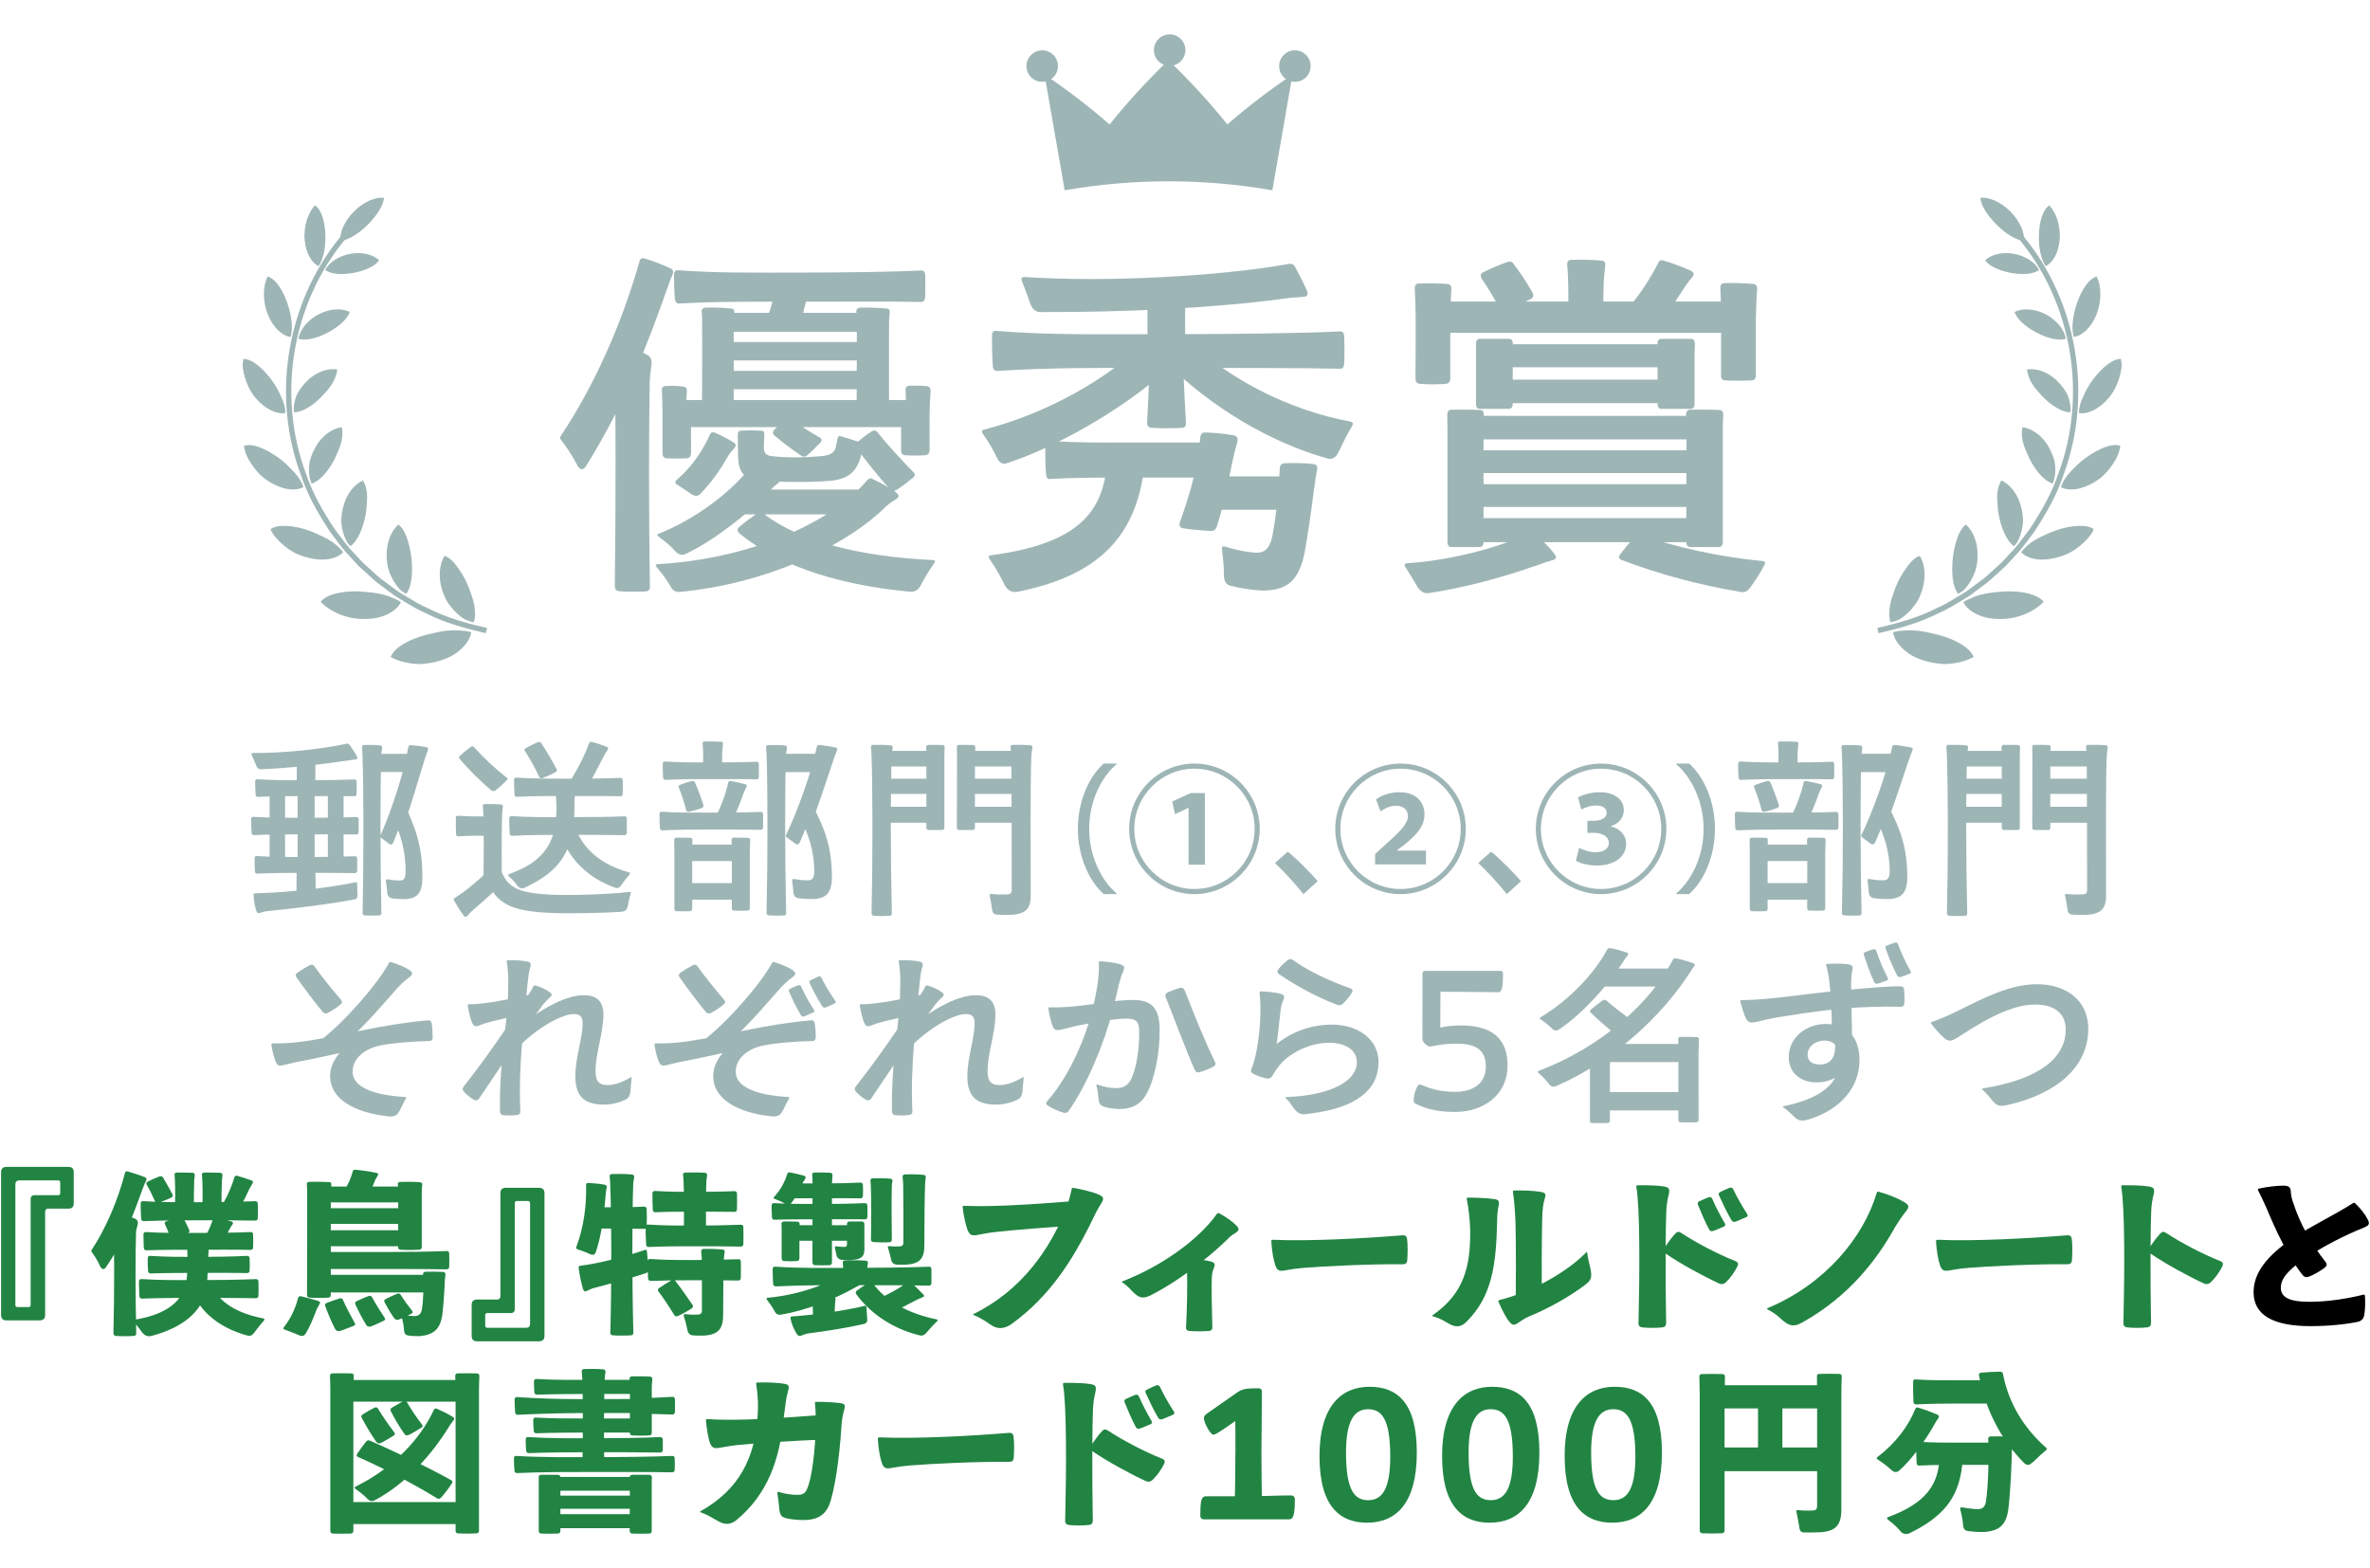 <?xml version="1.0" encoding="UTF-8"?>
<svg id="_編集モード" data-name="編集モード" xmlns="http://www.w3.org/2000/svg" viewBox="0 0 680 450">
  <defs>
    <style>
      .cls-1 {
        fill: #228443;
      }

      .cls-2 {
        fill: #9eb5b6;
      }
    </style>
  </defs>
  <g>
    <g>
      <g>
        <g>
          <path class="cls-2" d="M112.1,188.5c1.74.98,4.07,1.67,6.6,1.93.63.06,1.27.12,1.93.1.67-.04,1.34-.1,2.01-.19,1.35-.18,2.69-.49,3.99-.91,1.3-.43,2.45-.93,3.46-1.52,1.03-.65,1.91-1.35,2.63-2.08,1.45-1.45,2.28-3,2.49-4.42-.79-.26-1.67-.41-2.65-.46-.97-.06-1.99-.16-3.1-.09-1.1.05-2.27.19-3.49.43-.61.12-1.23.26-1.86.42-.62.13-1.24.26-1.87.43-5.01,1.32-9.12,3.7-10.15,6.37Z"/>
          <path class="cls-2" d="M127.55,159.48c1.18.4,2.32,1.35,3.38,2.78.27.35.52.76.79,1.14.28.37.55.77.81,1.19.53.85,1.03,1.8,1.5,2.85.47,1.05.87,2.12,1.21,3.17.35.99.63,1.97.81,2.92.37,1.89.37,3.64-.11,5-.78-.13-1.61-.39-2.44-.78-.83-.4-1.62-1.06-2.39-1.76-.77-.71-1.5-1.53-2.15-2.42-.33-.45-.64-.92-.92-1.4-.27-.52-.51-1.08-.74-1.64-1.77-4.51-1.29-8.61.25-11.04Z"/>
        </g>
        <g>
          <path class="cls-2" d="M92.01,172.66c2.58,2.77,7.6,5.15,12.91,4.93,5.17,0,8.95-2.39,10.12-4.81-.64-.47-1.43-.82-2.28-1.19-.83-.4-1.76-.73-2.79-.99-2.04-.54-4.49-.74-6.93-.91-4.97-.19-9.37.85-11.04,2.97Z"/>
          <path class="cls-2" d="M114.31,150.51c1.94,1.42,3.07,4.95,3.71,9.2.47,4.43.22,8.45-1.47,10.67-.67-.35-1.37-.79-1.99-1.43-.6-.66-1.16-1.44-1.66-2.31-.99-1.74-1.79-3.74-1.91-6.1-.36-4.6,1.21-8.23,3.33-10.04Z"/>
        </g>
        <g>
          <path class="cls-2" d="M77.62,151.83c.17.41.38.84.63,1.25.27.4.58.8.92,1.2.68.8,1.47,1.57,2.36,2.3.89.73,1.87,1.4,2.91,1.98,1.1.54,2.28.99,3.48,1.33,2.4.68,4.57.81,6.37.53,1.82-.31,3.29-1.04,4.19-1.98-.95-1.16-2.18-2.44-3.95-3.46-.86-.53-1.84-1.01-2.87-1.47-.98-.49-2.03-.94-3.16-1.33-2.25-.78-4.45-1.22-6.36-1.29-1.84-.11-3.43.18-4.51.93Z"/>
          <path class="cls-2" d="M104.15,137.84c.15.25.27.52.39.82.14.28.27.58.37.91.21.65.34,1.39.4,2.21.06.82.04,1.71-.06,2.68-.03.92-.12,1.89-.29,2.92-.35,2.05-.94,4.02-1.71,5.67-.74,1.62-1.63,2.9-2.72,3.65-1.09-.97-1.76-2.66-2.23-4.48-.22-.93-.37-1.9-.39-2.92.03-1.05.16-2.13.39-3.2.47-2.14,1.3-3.94,2.32-5.32,1.09-1.42,2.33-2.42,3.53-2.93Z"/>
        </g>
        <g>
          <path class="cls-2" d="M70.02,127.89c.11,1.7.97,3.58,2.2,5.39,1.26,1.79,2.74,3.54,4.82,4.8,4.02,2.57,7.8,2.89,10,1.69-.4-1.38-1.3-2.83-2.6-4.27-.32-.36-.67-.72-1.05-1.07-.35-.36-.7-.73-1.08-1.09-.76-.72-1.6-1.42-2.53-2.09-3.77-2.64-7.36-4.11-9.77-3.36Z"/>
          <path class="cls-2" d="M98.07,122.58c.22,1.09.28,2.42-.06,3.94-.3,1.51-1.13,3.28-1.92,5.03-1.75,3.53-4.31,6.47-6.68,7.21-.58-1.25-.85-2.92-.75-4.71.02-.45.07-.9.14-1.36.09-.47.24-.95.39-1.42.31-.95.72-1.89,1.23-2.8,1.93-3.62,5.19-5.63,7.65-5.89Z"/>
        </g>
        <g>
          <path class="cls-2" d="M69.82,102.97c-.14.78-.26,1.64-.15,2.57.11.92.32,1.9.62,2.88.63,1.96,1.53,3.96,2.97,5.68,2.94,3.46,6.29,4.84,8.62,4.4.02-1.36-.4-2.93-1.18-4.6-.74-1.67-1.64-3.44-2.97-5.16-2.69-3.45-5.5-5.77-7.91-5.76Z"/>
          <path class="cls-2" d="M96.75,106.02c0,.54-.21,1.11-.37,1.72-.17.61-.44,1.24-.8,1.89-.7,1.3-1.9,2.69-3.2,4.05-2.55,2.71-5.7,4.63-8.05,4.61-.18-1.3.03-2.88.61-4.48.62-1.6,1.82-3.21,3.22-4.57,2.75-2.74,6.31-3.67,8.6-3.22Z"/>
        </g>
        <g>
          <path class="cls-2" d="M76.81,79.32c-1.41,2.65-1.5,7.1.05,10.97,1.6,3.91,4.28,6.13,6.52,6.4.33-1.24.49-2.75.26-4.48-.13-1.69-.63-3.6-1.28-5.5-1.4-3.83-3.37-6.72-5.55-7.39Z"/>
          <path class="cls-2" d="M100.35,89.52c-.67,1.95-2.87,4.06-6.1,5.79-3.16,1.73-6.49,2.58-8.61,1.88.13-1.24.86-2.59,1.85-3.87,1.08-1.25,2.44-2.43,4.16-3.25,3.34-1.69,6.76-1.59,8.7-.55Z"/>
        </g>
        <g>
          <path class="cls-2" d="M90.4,58.93c-1.01.97-1.79,2.49-2.37,4.18-.51,1.75-.81,3.67-.62,5.66.29,3.93,2.13,6.74,4.02,7.6,1.34-2.01,2.09-5.41,1.91-9.26-.14-3.8-1.19-7-2.94-8.18Z"/>
          <path class="cls-2" d="M108.78,74.7c-.6.78-1.49,1.55-2.76,2.12-1.19.63-2.75,1.09-4.4,1.44-3.39.64-6.56.48-8.3-.77.98-2.14,3.96-4.14,7.43-4.72,3.54-.55,6.53.42,8.03,1.93Z"/>
        </g>
      </g>
      <path class="cls-2" d="M110.18,56.78c-2.16-.34-5.67.94-8.55,3.83-2.89,2.87-4.28,6.31-3.93,8.51,2.22-.23,5.13-1.98,7.78-4.61,2.64-2.65,4.48-5.47,4.7-7.73Z"/>
      <path class="cls-2" d="M139.4,181.68c-5.71-1.32-11.74-2.93-17.24-5.75-2.12-.88-4.13-2.1-6.08-3.29-.61-.37-1.22-.74-1.84-1.1-.88-.51-1.68-1.12-2.46-1.71-.42-.32-.83-.64-1.26-.94-.38-.29-.74-.56-1.1-.82-.86-.62-1.74-1.27-2.53-2.05l-3.32-3c-.76-.66-1.43-1.42-2.08-2.15-.35-.39-.7-.78-1.06-1.16-1.66-1.67-3.08-3.58-4.45-5.43-.41-.56-.83-1.11-1.25-1.66-4.1-6.2-6.67-11.18-8.36-16.19-8.6-22.94-4.09-49.93,11.5-68.74l1.17.97c-15.25,18.39-19.66,44.79-11.24,67.26,1.66,4.91,4.18,9.78,8.17,15.82.39.51.81,1.07,1.23,1.63,1.34,1.8,2.73,3.67,4.32,5.27.38.4.74.81,1.11,1.21.65.73,1.26,1.41,1.95,2.02l3.35,3.03c.73.72,1.53,1.31,2.38,1.92.37.27.75.54,1.11.82.42.29.85.62,1.28.95.77.59,1.5,1.15,2.3,1.61.63.37,1.24.74,1.86,1.12,1.9,1.15,3.87,2.34,5.93,3.21,5.4,2.77,11.33,4.35,16.94,5.65l-.34,1.48Z"/>
    </g>
    <g>
      <g>
        <g>
          <path class="cls-2" d="M566.26,188.5c-1.74.98-4.07,1.67-6.6,1.93-.63.06-1.27.12-1.93.1-.67-.04-1.34-.1-2.01-.19-1.35-.18-2.69-.49-3.99-.91-1.3-.43-2.45-.93-3.46-1.52-1.03-.65-1.91-1.35-2.63-2.08-1.45-1.45-2.28-3-2.49-4.42.79-.26,1.67-.41,2.65-.46.97-.06,1.99-.16,3.1-.09,1.1.05,2.27.19,3.49.43.61.12,1.23.26,1.86.42.62.13,1.24.26,1.87.43,5.01,1.32,9.12,3.7,10.15,6.37Z"/>
          <path class="cls-2" d="M550.82,159.48c-1.18.4-2.32,1.35-3.38,2.78-.27.35-.52.76-.79,1.14-.28.37-.55.77-.81,1.19-.53.85-1.03,1.8-1.5,2.85-.47,1.05-.87,2.12-1.21,3.17-.35.99-.63,1.97-.81,2.92-.37,1.89-.37,3.64.11,5,.78-.13,1.61-.39,2.44-.78.83-.4,1.62-1.06,2.39-1.76.77-.71,1.5-1.53,2.15-2.42.33-.45.64-.92.92-1.4.27-.52.51-1.08.74-1.64,1.77-4.51,1.29-8.61-.25-11.04Z"/>
        </g>
        <g>
          <path class="cls-2" d="M586.35,172.66c-2.58,2.77-7.6,5.15-12.91,4.93-5.17,0-8.95-2.39-10.12-4.81.64-.47,1.43-.82,2.28-1.19.83-.4,1.76-.73,2.79-.99,2.04-.54,4.49-.74,6.93-.91,4.97-.19,9.37.85,11.04,2.97Z"/>
          <path class="cls-2" d="M564.05,150.51c-1.94,1.42-3.07,4.95-3.71,9.2-.47,4.43-.22,8.45,1.47,10.67.67-.35,1.37-.79,1.99-1.43.6-.66,1.16-1.44,1.66-2.31.99-1.74,1.79-3.74,1.91-6.1.36-4.6-1.21-8.23-3.33-10.04Z"/>
        </g>
        <g>
          <path class="cls-2" d="M600.74,151.83c-.17.41-.38.84-.63,1.25-.27.4-.58.8-.92,1.2-.68.8-1.47,1.57-2.36,2.3-.89.73-1.87,1.4-2.91,1.98-1.1.54-2.28.99-3.48,1.33-2.4.68-4.57.81-6.37.53-1.82-.31-3.29-1.04-4.19-1.98.95-1.16,2.18-2.44,3.95-3.46.86-.53,1.84-1.01,2.87-1.47.98-.49,2.03-.94,3.16-1.33,2.25-.78,4.45-1.22,6.36-1.29,1.84-.11,3.43.18,4.51.93Z"/>
          <path class="cls-2" d="M574.22,137.84c-.15.25-.27.52-.39.82-.14.28-.27.58-.37.91-.21.65-.34,1.39-.4,2.21-.06.82-.04,1.71.06,2.68.03.92.12,1.89.29,2.92.35,2.05.94,4.02,1.71,5.67.74,1.62,1.63,2.9,2.72,3.65,1.09-.97,1.76-2.66,2.23-4.48.22-.93.37-1.9.39-2.92-.03-1.05-.16-2.13-.39-3.2-.47-2.14-1.3-3.94-2.32-5.32-1.09-1.42-2.33-2.42-3.53-2.93Z"/>
        </g>
        <g>
          <path class="cls-2" d="M608.34,127.89c-.11,1.7-.97,3.58-2.2,5.39-1.26,1.79-2.74,3.54-4.82,4.8-4.02,2.57-7.8,2.89-10,1.69.4-1.38,1.3-2.83,2.6-4.27.32-.36.67-.72,1.05-1.07.35-.36.7-.73,1.08-1.09.76-.72,1.6-1.42,2.53-2.09,3.77-2.64,7.36-4.11,9.77-3.36Z"/>
          <path class="cls-2" d="M580.29,122.58c-.22,1.09-.28,2.42.06,3.94.3,1.51,1.13,3.28,1.92,5.03,1.75,3.53,4.31,6.47,6.68,7.21.58-1.25.85-2.92.75-4.71-.02-.45-.07-.9-.14-1.36-.09-.47-.24-.95-.39-1.42-.31-.95-.72-1.89-1.23-2.8-1.93-3.62-5.19-5.63-7.65-5.89Z"/>
        </g>
        <g>
          <path class="cls-2" d="M608.54,102.97c.14.78.26,1.64.15,2.57-.11.92-.32,1.9-.62,2.88-.63,1.96-1.53,3.96-2.97,5.68-2.94,3.46-6.29,4.84-8.62,4.4-.02-1.36.4-2.93,1.18-4.6.74-1.67,1.64-3.44,2.97-5.16,2.69-3.45,5.5-5.77,7.91-5.76Z"/>
          <path class="cls-2" d="M581.61,106.02c0,.54.21,1.11.37,1.72.17.61.44,1.24.8,1.89.7,1.3,1.9,2.69,3.2,4.05,2.55,2.71,5.7,4.63,8.05,4.61.18-1.3-.03-2.88-.61-4.48-.62-1.6-1.82-3.21-3.22-4.57-2.75-2.74-6.31-3.67-8.6-3.22Z"/>
        </g>
        <g>
          <path class="cls-2" d="M601.56,79.32c1.41,2.65,1.5,7.1-.05,10.97-1.6,3.91-4.28,6.13-6.52,6.4-.33-1.24-.49-2.75-.26-4.48.13-1.69.63-3.6,1.28-5.5,1.4-3.83,3.37-6.72,5.55-7.39Z"/>
          <path class="cls-2" d="M578.01,89.52c.67,1.95,2.87,4.06,6.1,5.79,3.16,1.73,6.49,2.58,8.61,1.88-.13-1.24-.86-2.59-1.85-3.87-1.08-1.25-2.44-2.43-4.16-3.25-3.34-1.69-6.76-1.59-8.7-.55Z"/>
        </g>
        <g>
          <path class="cls-2" d="M587.96,58.93c1.01.97,1.79,2.49,2.37,4.18.51,1.75.81,3.67.62,5.66-.29,3.93-2.13,6.74-4.02,7.6-1.34-2.01-2.09-5.41-1.91-9.26.14-3.8,1.19-7,2.94-8.18Z"/>
          <path class="cls-2" d="M569.58,74.7c.6.78,1.49,1.55,2.76,2.12,1.19.63,2.75,1.09,4.4,1.44,3.39.64,6.56.48,8.3-.77-.98-2.14-3.96-4.14-7.43-4.72-3.54-.55-6.53.42-8.03,1.93Z"/>
        </g>
      </g>
      <path class="cls-2" d="M568.19,56.78c2.16-.34,5.67.94,8.55,3.83,2.89,2.87,4.28,6.31,3.93,8.51-2.22-.23-5.13-1.98-7.78-4.61-2.64-2.65-4.48-5.47-4.7-7.73Z"/>
      <path class="cls-2" d="M538.97,181.68c5.71-1.32,11.74-2.93,17.24-5.75,2.12-.88,4.13-2.1,6.08-3.29.61-.37,1.22-.74,1.84-1.1.88-.51,1.68-1.12,2.46-1.71.42-.32.83-.64,1.26-.94.38-.29.74-.56,1.1-.82.86-.62,1.74-1.27,2.53-2.05l3.32-3c.76-.66,1.43-1.42,2.08-2.15.35-.39.7-.78,1.06-1.16,1.66-1.67,3.08-3.58,4.45-5.43.41-.56.83-1.11,1.25-1.66,4.1-6.2,6.67-11.18,8.36-16.19,8.6-22.94,4.09-49.93-11.5-68.74l-1.17.97c15.25,18.39,19.66,44.79,11.24,67.26-1.66,4.91-4.18,9.78-8.17,15.82-.39.51-.81,1.07-1.23,1.63-1.34,1.8-2.73,3.67-4.32,5.27-.38.4-.74.81-1.11,1.21-.65.73-1.26,1.41-1.95,2.02l-3.35,3.03c-.73.72-1.53,1.31-2.38,1.92-.37.27-.75.54-1.11.82-.42.29-.85.62-1.28.95-.77.59-1.5,1.15-2.3,1.61-.63.37-1.24.74-1.86,1.12-1.9,1.15-3.87,2.34-5.93,3.21-5.4,2.77-11.33,4.35-16.94,5.65l.34,1.48Z"/>
    </g>
    <g>
      <path class="cls-2" d="M352.16,35.71c-5.1-6.36-10.74-12.52-16.91-18.41-6.16,5.89-11.79,12.05-16.89,18.41-5.78-5.05-12.01-9.84-18.67-14.31,1.93,11.07,3.86,22.13,5.79,33.2,19.71-3.44,39.87-3.44,59.58,0,1.93-11.07,3.86-22.13,5.79-33.2-6.67,4.47-12.91,9.25-18.7,14.31Z"/>
      <g>
        <circle class="cls-2" cx="299.03" cy="18.96" r="4.52"/>
        <circle class="cls-2" cx="371.53" cy="18.96" r="4.52"/>
        <path class="cls-2" d="M340.12,14.38c0,2.49-2.02,4.52-4.52,4.52s-4.52-2.02-4.52-4.52,2.02-4.52,4.52-4.52,4.52,2.02,4.52,4.52Z"/>
      </g>
    </g>
    <g>
      <path class="cls-2" d="M191.24,83.33c-5.35,15.11-12.01,32.72-23.09,50.38-.8,1.21-1.54,1.25-2.38.04-.81-1.44-1.62-3.34-4.81-7.57-.33-.35-.33-.78-.04-1.13,9.29-13.87,17.4-31.8,22.53-49.93.16-.87.65-1.18,1.36-.99,2.12.59,5.06,1.72,7.48,2.82.97.44,1.07,1.11.49,2.29-.2.51-.36.88-.52,1.27-.33.88-.65,1.79-1.01,2.82ZM185.31,169.69c-2.22.12-5.52.12-7.74-.08-.78-.12-1.17-.59-1.17-1.53.3-24.05.33-51.47-.13-64.51-.06-1.26-.16-2.4-.26-3.72-.1-1.25.35-1.8,1.38-1.49,2.57.78,5.9,2.22,8.24,3.4,1.09.58,1.51,1.56,1.28,3.04-.26,1.52-.42,3.11-.49,4.71-.24,12.72-.3,35.73.04,58.66.06.94-.32,1.46-1.16,1.53ZM253.34,146.16c-12,11.26-34.21,21.43-58.31,23.67-1.07.08-1.97-.35-2.58-1.45-.66-1.11-1.4-2.55-4-5.6-.48-.62-.42-.85.29-.9,26.21-1.54,49.58-11.62,60.14-24.16.39-.44.91-.64,1.4-.32,2.25,1.06,4.66,2.25,6.97,4.01.85.76.69,1.23-.26,1.9-.55.35-.97.62-1.43.9-.79.56-1.47,1.19-2.22,1.95ZM220.34,141.36c-6.15,6.52-16.06,14.03-23.63,17.58-.9.39-1.84.27-2.65-.47-.81-.87-1.81-2.11-5.06-4.48-.54-.39-.54-.75.1-.9,9.71-3.88,19.57-10.91,25.75-18.45.42-.52.91-.71,1.5-.47,2.16.62,4.54,1.41,6.83,2.71,1.01.56.85,1.03,0,1.82-.36.32-.66.56-.98.76-.59.56-1.17,1.19-1.86,1.91ZM197.11,131.51c-1.81.08-4.05.08-5.86,0-.84-.12-1.23-.67-1.17-1.61.04-4.4,0-7.86,0-11.29,0-2.04-.06-4.3-.16-6.44-.1-.94.23-1.41,1.07-1.41,1.6-.08,3.43-.08,5.03.16.78.08,1.16.55,1.07,1.49-.2,2.14-.26,4.36-.26,6.24h1.45c0,3.74-.04,7.38,0,11.25,0,.94-.39,1.49-1.16,1.61ZM265.47,78.91c.04,1.93,0,4.39,0,6.32-.1.94-.49,1.41-1.26,1.41-7.83-.2-22.75-.08-34.8-.08s-23.96-.09-34.53.53c-.78,0-1.16-.47-1.26-1.41-.16-1.97-.23-4.84-.23-6.81,0-.94.39-1.41,1.23-1.34,10.67.84,21.57.68,34.79.68,11.89,0,26.93-.2,34.8-.59.78-.08,1.17.35,1.26,1.29ZM263.36,122.54h-69.84v-7.75h69.84v7.75ZM208.23,131.98c-1.6,2.88-4.4,6.78-7.28,9.7-.61.67-1.39.75-2.29.27-.94-.56-1.91-1.35-4.37-2.89-.61-.35-.67-.78-.19-1.31,3.75-3.24,7-7.35,9.53-12.91.29-.79.78-.94,1.39-.74,1.62.67,3.77,1.81,5.35,2.75.98.64.91,1.18,0,2.09-.23.32-.49.52-.65.76-.56.68-.99,1.45-1.49,2.29ZM209.3,118.81c-1.96.08-4.68.08-6.67,0-.84-.12-1.23-.67-1.23-1.61.1-7.84.06-18.47.06-24.67,0-1.46,0-2.19-.1-2.73-.16-.94.16-1.41,1-1.53,2.13-.08,5.23,0,7.36.24.78,0,1.1.59.94,1.53-.04.58-.14,1.19-.14,2.53v24.62c0,.94-.39,1.49-1.23,1.61ZM249.9,103.42h-42.84v-5.29h42.84v5.29ZM249.9,111.69h-42.84v-5.29h42.84v5.29ZM250,95.2h-42.84v-5.44h42.84v5.44ZM247.28,147.59h-36.2l2.89-7.13h36.2l-2.89,7.13ZM219.09,147.38c10.13,7.94,27.96,12.38,48.57,13.31.7.08.8.43.29,1.01-2.34,3.36-3.17,5.13-4.04,6.71-.68.98-1.58,1.45-2.71,1.37-18.06-1.65-36.5-6.46-49.07-16.77-.65-.59-.65-1.14-.1-1.73,1.52-1.41,3.48-2.71,5.09-3.89.68-.59,1.35-.52,1.97,0ZM212.71,123.57c2.03-.12,3.52-.12,5.65,0,.71,0,1.04.39.94,1.26-.04,1.11-.13,2.35-.13,3.51,0,1.47.53,2.25,1.99,2.49,4.02.54,10.04.49,14.85,0,2.11-.28,3.24-.73,3.77-2.42.17-.87.37-1.73.5-2.51.13-.71.51-.91,1.1-.71,1.67.55,3.51,1.06,5.12,1.61.79.39,1.11,1.03.95,2.06-.13.66-.31,1.45-.51,2.32-1.23,4.01-3.29,6.23-8.74,6.79-7.09.48-14.95.44-21.22-.24-3.59-.48-5.08-2.41-5.21-6.75,0-2.42-.1-4.28-.1-6.16,0-.87.32-1.26,1.04-1.26ZM231.09,87.09c-.33,1.4-.77,3.29-1.36,5.15-.26.87-.84,1.34-1.87,1.37-1.58,0-3.03-.35-7.4-.47-.67,0-.89-.43-.6-1.16,1.34-3.41,2.11-6.34,2.64-9.65.06-.82.45-1.22,1.1-1.17,2.25,0,5.58.27,8.02.7,1.04.2,1.14.75.59,1.97-.13.27-.23.59-.35.79-.26.76-.5,1.56-.76,2.48ZM227.06,120.3c2.25,1.71,5.12,3.51,8.27,5.3.51.38.51.85.1,1.33-1.26,1.27-2.58,2.69-3.91,3.77-.55.44-1.11.41-1.7.01-2.83-1.91-5.12-3.67-7.67-5.77-.49-.5-.52-1.02,0-1.61.94-.92,2.19-2.18,3.29-3.09.55-.51,1.1-.48,1.62.07ZM251.88,124.16c2.82,3.58,6.44,7.43,10.18,11.3.58.55.51,1.05-.06,1.56-1.49,1.18-3.2,2.64-4.85,3.58-.65.39-1.3.32-1.89-.39-3.56-3.79-6.44-7.6-9.43-11.53-.55-.75-.45-1.41.23-1.88,1.1-.91,2.68-2.16,4.01-3.02.71-.43,1.33-.35,1.82.39ZM253.94,118.53c-2.12.12-4.97.12-6.99,0-.78-.08-1.17-.55-1.17-1.49.06-7.84.06-18.38.06-24.5-.06-1.46-.06-2.19-.1-2.73-.16-.94.16-1.41.94-1.53,2.19-.08,5.42,0,7.61.24.84,0,1.17.59.94,1.53-.04.58-.14,1.19-.14,2.53,0,6.35-.04,17.08,0,24.46,0,.94-.39,1.41-1.16,1.49ZM265.5,130.61c-1.81.12-4.05.12-5.86,0-.78-.08-1.16-.62-1.1-1.57.04-4.09,0-7.21,0-10.4h1.45c0-2.08-.06-4.35-.16-6.48-.1-.94.23-1.41,1.07-1.49,1.6-.04,3.43-.04,5.03.12.78.12,1.16.67,1.06,1.61-.13,2.14-.26,4.4-.26,6.36,0,3.46-.04,6.73,0,10.27,0,.94-.45,1.49-1.23,1.57Z"/>
      <path class="cls-2" d="M332.72,107.87c-11.17,9.63-28.94,20.16-43.83,25.04-1.09.39-2-.03-2.67-1.21-.71-1.41-1.54-3.4-4.22-7.23-.42-.66-.35-1.08.35-1.21,17.33-4.39,35.86-14.52,46.26-25.4.49-.52.98-.59,1.53-.15,1.96,1.49,4.13,3.56,6.12,5.63.75.95.59,1.47-.42,2.14-.36.24-.72.44-.98.6-.69.52-1.34,1.15-2.12,1.79ZM327.48,139.19c-3.11,14.4-11.77,25.96-35.68,30.63-1.44.2-2.6-.38-3.47-1.79-.74-1.41-1.54-3.44-4.38-7.58-.48-.7-.35-1.05.35-1.13,25.46-3.33,32.42-12.77,33.31-26.9,0-.94.49-1.41,1.26-1.41,2.63,0,6.27,0,8.9.27,1.07.2,1.24.74.91,2.05-.16.59-.33,1.18-.39,1.73-.3,1.33-.5,2.61-.82,4.13ZM385.68,96.44c.1,2.34.1,5.62,0,7.93-.1,1.02-.49,1.49-1.26,1.41-10.57-.2-32.05-.23-49.22-.23-18.53,0-33.64-.13-49.02.88-.78,0-1.23-.39-1.33-1.34-.16-2.43-.26-6.39-.23-8.82,0-.94.39-1.41,1.17-1.34,15.48,1.27,30.44.95,49.41.95,17.1,0,38.65-.24,49.22-.79.78-.08,1.16.39,1.26,1.34ZM367.41,85.82c-19.74,2.61-45.3,3.8-68.83,3.72-1.38,0-2.38-.82-2.92-2.3-.48-1.34-1.02-2.98-2.41-6.49-.35-.85-.16-1.28.67-1.28,23.34,1.61,56.14-.21,75.89-3.74.78-.2,1.39.15,1.84.94,1.03,1.92,2.38,4.54,3.34,6.73.45,1.3.06,1.7-1.17,1.77-1.09.12-1.93.2-2.77.2-1.19.08-2.35.32-3.64.44ZM347.22,137.02h-23.22c-6.11,0-15.26-.04-22.63.41-.78.08-1.17-.39-1.23-1.34-.2-2.43-.26-5.95-.2-8.31,0-.94.39-1.41,1.17-1.29,8.07.6,16.28.48,22.83.48h23.31l-.04,10.05ZM339.18,122.77c-2.51.15-6.5.15-8.94-.04-.78-.08-1.17-.62-1.1-1.57.58-11.57.64-15.16.64-17.85v-1.22h9.76v1.22c0,2.74.06,6.41.74,17.98.06.94-.33,1.41-1.1,1.49ZM329.24,101.6v-18.18h10.81v18.18h-10.81ZM340.63,97.12c10.99,11.15,28.94,20.57,46.87,23.84.7.2.87.55.45,1.28-2.57,4.31-3.21,6.38-4.31,8.22-.74,1.02-1.64,1.37-2.71,1.1-16.56-4.6-33.8-14.96-46.61-27.8-.55-.62-.55-1.29-.06-1.92,1.39-1.6,3.1-3.39,4.55-4.79.61-.55,1.26-.55,1.81.08ZM347.57,152.35c-2.28-.12-5.96-.39-8.18-.79-.9-.2-1.19-.87-.8-1.92,2.92-8,4.6-14.9,5.24-19.17.21-1.62.38-3.02.55-4.97.1-.94.55-1.41,1.33-1.41,2.36.04,5.97.36,8.31.83.97.2,1.25.87.97,1.96-.5,1.84-1.07,3.97-1.4,5.62-1.09,5.61-2.55,12.4-4.41,18.44-.29.94-.84,1.41-1.62,1.41ZM371.57,146.27h-25.1v-9.59h25.1v9.59ZM377.89,134.78c-.29,1.44-.51,2.91-.64,4.12-.17.94-.31,1.93-.44,3.03-.51,4-1.41,10.69-2.49,16.61-1.61,7.99-4.94,10.99-12.42,10.9-3.29-.21-6.25-.73-8.74-1.35-1.53-.44-1.98-1.34-2-3.31,0-1.33-.06-3.12-.54-7.03-.13-.85.16-1.08.87-.93,2.61.82,5.38,1.48,8.5,1.75,2.74.19,4.14-1.03,4.97-4.25,1.15-5.59,1.93-13.87,2.24-19.9,0-.94.45-1.41,1.23-1.49,2.42-.15,6.12-.11,8.59.24.78.2,1.04.67.88,1.61Z"/>
      <path class="cls-2" d="M439.55,162.68c-8.06,2.85-19.7,6.05-29.61,7.49-1.28.15-2.37-.39-3.21-1.72-.64-1.14-1.51-2.63-3.37-5.55-.61-.81-.42-1.31.48-1.31,11.68-.72,25.7-4.23,34.81-8.54.78-.35,1.39-.2,2.07.39,1.71,1.57,3.83,3.49,5.27,5.49.81,1.11.52,1.5-.71,1.85-.9.27-1.58.47-2.26.7-1.09.44-2.22.8-3.48,1.2ZM414.96,110.12c-2.25.2-5.41.2-7.66,0-.78-.12-1.17-.59-1.17-1.53.06-6.95.06-11.65.06-17.6-.06-2.6-.13-5.64-.26-8.14-.06-.94.33-1.49,1.1-1.49,2.32-.08,5.96-.08,8.38.12.78.12,1.07.67,1,1.61-.13,2.5-.23,5.47-.3,7.94v17.56c0,.94-.39,1.41-1.16,1.53ZM498.78,95.49h-87.57v-8.97h87.57v8.97ZM424.5,156.96h-8.04c-.78-.04-1.16-.51-1.16-1.46v-32.62c0-1.14-.04-2.72-.04-3.84,0-1.02.39-1.49,1.16-1.49,2.28-.04,5.86-.04,8.14.08.84,0,1.23.47,1.17,1.41-.04,1.25-.07,2.71-.07,3.84v32.62c0,.94-.39,1.41-1.17,1.46ZM489.15,135.72h-68.98v-6.52h68.98v6.52ZM489.15,145.44h-68.98v-6.52h68.98v6.52ZM489.21,126.07h-68.72v-6.75h68.72v6.75ZM489.25,155.56h-68.68v-6.9h68.68v6.9ZM432.81,117.31h-8.16c-.78,0-1.16-.47-1.16-1.49v-17.19c0-.94.39-1.41,1.16-1.41h8.26c.78,0,1.16.47,1.16,1.49-.04,1.13-.04,2.6-.04,3.4v13.71c0,1.02-.39,1.49-1.23,1.49ZM429.83,87.72c-1.54-2.89-3.09-5.39-4.74-7.82-.42-.74-.3-1.41.44-1.77,2.14-1.06,4.79-2.2,7.09-2.99.78-.24,1.39-.01,1.81.81,1.68,2.2,3.28,4.44,5.26,8,.42.82.24,1.49-.44,1.85-2.68,1.3-5.5,2.26-7.77,2.89-.74.16-1.29-.07-1.65-.96ZM481.17,105.38h-52.27v-6.6h52.27v6.6ZM481.24,115.68h-52.31v-6.75h52.31v6.75ZM449.85,78.65c0-.8-.1-1.59-.2-2.57-.06-.94.26-1.41,1.04-1.53,2.45-.08,6.43-.03,8.91.24.78.08,1.06.59.97,1.49-.1.99-.2,1.62-.26,2.33-.3,3.05-.33,8.28-.24,13.33h-10.15c.13-4.83.09-10.24-.07-13.29ZM470.98,153.48c9.3,3.51,23.42,6.46,34.71,7.49.8.08.93.5.51,1.25-1.13,2.08-2.66,4.62-4.27,6.66-.61.79-1.36,1.11-2.24.99-11.58-1.84-24.5-5.35-34.49-9.25-.78-.27-.88-.79-.36-1.53,1.16-1.58,2.82-3.5,4.13-5.06.55-.67,1.23-.87,2-.55ZM483.08,82.84c-1.65,2.48-4.01,6.15-6.02,9.15-.55.82-1.26,1.05-2.26.78-1.61-.51-2.96-1.38-7.42-2.91-.7-.27-.77-.66-.29-1.28,3.25-3.9,6.46-8.69,8.65-13.07.33-.75.81-.98,1.43-.78,2.28.64,5.66,1.85,8.03,2.99.97.56.97,1.07.13,2.06-.23.27-.49.59-.65.79-.56.68-1.06,1.4-1.59,2.28ZM485.03,117.31h-8.29c-.78,0-1.16-.47-1.16-1.49v-17.19c-.06-.94.33-1.41,1.16-1.41h8.39c.78,0,1.17.47,1.17,1.49-.04,1.13-.1,2.52-.1,3.32v13.79c0,1.02-.39,1.49-1.16,1.49ZM493.15,156.96h-8.1c-.78-.04-1.23-.51-1.23-1.46v-3.34c0-9.02.06-23.77.06-29.31,0-1.18-.1-2.68-.1-3.81,0-1.02.39-1.49,1.16-1.49,2.35-.04,5.92-.04,8.33.08.78,0,1.16.47,1.16,1.41-.04,1.17-.13,2.67-.13,3.74v32.73c0,.94-.39,1.41-1.17,1.46ZM502.63,109.14c-2.25.12-5.51.12-7.66,0-.84-.08-1.23-.55-1.16-1.57v-16.63c0-2.52-.06-5.69-.2-8.18-.06-.94.23-1.41,1.07-1.53,2.36-.08,5.96,0,8.38.24.78.08,1.17.59,1.1,1.53-.23,2.54-.3,5.54-.36,8.03v16.54c0,1.02-.39,1.49-1.17,1.57Z"/>
    </g>
  </g>
  <g>
    <path class="cls-1" d="M1.84,334.8h17.79c1.02,0,1.53.51,1.53,1.53v8.92c0,1.02-.51,1.53-1.53,1.53h-5.75c-.64,0-.93.34-.93.98v29.55c0,1.02-.56,1.53-1.57,1.53H1.84c-1.02,0-1.53-.51-1.53-1.53v-40.98c0-1.02.51-1.53,1.53-1.53ZM5.02,375.02h3.16c.41,0,.61-.2.61-.61v-30.36c0-.74.39-1.13,1.13-1.13h6.75c.41,0,.61-.2.61-.61v-3.02c0-.41-.21-.61-.61-.61H5.56c-.75,0-1.15.4-1.15,1.15v34.58c0,.41.2.61.61.61Z"/>
    <path class="cls-1" d="M41,340.89c-2.21,6.11-5.47,15.43-10.66,22.77-.47.62-.95.62-1.43-.03-.49-.8-.73-1.84-2.6-4.46-.15-.18-.15-.37,0-.56,4.25-6.44,7.61-14.56,9.53-22.02.09-.43.34-.58.77-.49,1.38.38,3.4,1.04,4.88,1.61.63.29.68.62.34,1.26-.1.2-.2.4-.29.56-.15.43-.34.87-.53,1.37ZM38.37,383.31c-1.48.1-3.64.1-5.11,0-.48-.05-.72-.34-.72-.82.29-11.71.29-25.48,0-32.07-.05-.75-.05-1.32-.15-1.93-.05-.71.28-1,.95-.81,1.67.52,3.85,1.29,5.37,1.96.71.33.99.9.8,1.7-.19.75-.43,1.49-.48,2.2-.2,6.02-.2,17.59.06,29,0,.48-.24.77-.72.77ZM59.06,370.38c-1.21,5.95-6.64,10.57-15.51,12.89-.99.28-1.84.04-2.55-.71-.67-.81-1.13-1.62-2.57-3.26-.33-.38-.24-.57.23-.66,9.37-1.52,13.96-5.48,14.85-11.14.07-.6.12-1.15.18-1.85.15-2.51.16-4.69.06-6.45,0-.56-.05-1.15-.1-1.81-.04-.29-.1-.58-.1-.88-.04-.48.2-.77.67-.77,1.52-.1,3.65-.1,5.21,0,.48.05.67.34.63.82-.15,1.41-.24,2.43-.29,3.62,0,.61-.05,1.15-.05,1.86-.1,2.15-.12,3.96-.37,6.56-.07.6-.17,1.15-.29,1.8ZM74.15,367.71c.05,1.15.05,2.85,0,4.05,0,.48-.24.72-.77.72-4.36-.1-11.33-.09-16.35-.09-5.3,0-10.9,0-16.2.2-.53.05-.77-.19-.82-.67-.1-1.2-.14-3.06-.14-4.26.04-.48.29-.72.77-.67,5.39.35,10.63.3,16.39.3,4.93,0,11.99-.1,16.35-.29.53,0,.77.23.77.72ZM73.96,345.35c.05,1.19.05,2.94,0,4.14,0,.48-.25.72-.77.72-4.27-.09-11.06-.09-16.01-.09-5.22,0-10.65.04-15.91.25-.48,0-.72-.24-.77-.72-.1-1.2-.15-3.15-.15-4.35.05-.48.29-.72.77-.67,5.31.36,10.42.3,16.05.3,4.8,0,11.74-.1,16.02-.29.53,0,.77.24.77.72ZM72.62,354.17c.05,1.1.05,2.62,0,3.73,0,.48-.29.72-.77.72-4.03-.1-10.35-.05-14.92-.05s-10.09,0-14.85.16c-.48.05-.77-.19-.82-.67-.05-1.16-.1-2.79-.1-3.89,0-.48.25-.72.77-.67,4.86.31,9.7.25,15,.25,4.42,0,10.84-.06,14.92-.25.48-.05.77.19.77.67ZM44.42,344.57c-.75-1.75-1.43-3.11-2.3-4.59-.24-.43-.15-.77.28-.96,1.05-.53,2.23-1.05,3.36-1.48.43-.14.82-.05,1.06.38.96,1.62,1.75,3.04,2.65,4.72.24.43.1.73-.33.97-1.24.62-2.53,1.1-3.71,1.44-.48.14-.82,0-1.01-.48ZM71.62,361.06c.05,1.01.05,2.44,0,3.49,0,.48-.29.72-.77.72-3.79-.1-9.63-.05-13.85-.05s-9.39,0-13.74.16c-.48,0-.72-.24-.77-.72-.1-1.06-.15-2.6-.1-3.66,0-.48.24-.67.72-.67,4.46.31,9.03.3,13.89.3,4.12,0,10.02-.1,13.85-.3.48,0,.77.24.77.72ZM48.51,354.08c-.36-1.03-.73-1.86-1.15-2.76-.24-.43-.1-.77.38-.92,1.23-.39,2.69-.77,4.01-1.06.48-.05.82.09,1.06.53.48.91.91,1.75,1.46,2.98.2.48.05.77-.42.92-1.52.49-3.03.78-4.36.93-.48.05-.82-.14-.96-.62ZM50.19,338.63c-.04-.45-.05-.89-.1-1.43-.1-.48.14-.72.62-.77,1.29,0,3.29,0,4.54.06.48.05.67.29.62.82-.05.49-.11.84-.15,1.28-.06,2.09-.15,6.24-.06,9.66h-5.47c.1-3.28.1-7.57,0-9.61ZM60.38,368.16c2.42,5.88,8.22,8.75,15.13,10.11.43.09.47.33.19.65-1.79,2.01-2.31,3-3.11,3.86-.43.43-.91.58-1.49.44-6.69-1.78-12.87-5.65-15.7-12.14-.15-.48-.05-.81.34-1.1,1.09-.71,2.54-1.55,3.74-2.17.43-.24.72-.14.91.34ZM58.04,338.63c-.05-.45-.05-.89-.1-1.43-.09-.48.15-.72.63-.77,1.29,0,3.34,0,4.63.06.48.05.67.34.62.82-.05.49-.1.84-.15,1.28-.1,2.09-.15,6.24-.1,9.66h-5.52c.1-3.28.09-7.57,0-9.61ZM65.72,352.94c-.45.88-1.1,2.09-1.75,3.18-.24.43-.67.58-1.25.48-.76-.19-1.57-.53-3.63-1.05-.37-.09-.47-.28-.28-.61,1-1.67,1.73-3.44,2.28-5.13.1-.38.39-.58.77-.48,1.29.24,3.18.72,4.55,1.14.54.15.54.4.24.93-.14.19-.24.34-.34.49-.2.35-.4.65-.6,1.05ZM71.44,341.34c-.56,1.24-1.43,3.07-2.29,4.6-.24.43-.63.62-1.2.48-.76-.19-1.53-.48-3.4-.92-.37-.09-.47-.33-.28-.66,1.26-2.19,2.31-4.79,2.97-7.02.1-.38.34-.53.73-.48,1.24.34,2.94.86,4.17,1.34.54.2.54.5.25.98-.14.24-.25.43-.34.58-.2.35-.4.69-.61,1.1Z"/>
    <path class="cls-1" d="M90.58,376.42c-.63,1.56-1.66,4.33-3,6.38-.34.48-.82.62-1.48.42-.85-.34-1.8-.81-4.4-1.72-.43-.14-.52-.38-.24-.71,1.88-2.39,3.25-5.19,4.06-8.35.1-.43.38-.58.82-.53,1.42.33,3.49.9,5.01,1.37.58.25.59.49.24,1.03-.2.35-.35.61-.46.84-.2.4-.4.8-.55,1.25ZM94.18,372.32c-1.51.1-3.85.1-5.37,0-.48-.05-.72-.29-.72-.77.05-9.62.05-19.62.05-28.93,0-1.21-.05-2.06-.1-2.75-.04-.48.15-.72.63-.77,1.57-.05,4.15-.05,5.77.05.48.05.68.34.62.82-.05.61-.11,1.39-.15,2.56,0,9.27,0,19.54,0,29.02,0,.48-.24.72-.72.77ZM124.86,370.82h-34.29v-5.05h34.29v5.05ZM118.14,344.99h-27.46v-4.55h27.46v4.55ZM118.13,351.15h-27.46v-4.5h27.46v4.5ZM118.13,357.58h-27.46v-4.59h27.46v4.59ZM128.88,359.63c.05,1.14.05,2.7,0,3.84,0,.48-.29.72-.77.72-4.7-.09-12.44-.09-17.81-.09h-19.16v-4.87h19.16c5.41,0,13.12-.09,17.81-.28.48-.05.77.19.77.67ZM98.42,373.02c.92,2.08,2.11,4.33,3.36,6.55.24.38.14.66-.33.85-1.2.43-2.75,1.14-4.04,1.48-.58.1-.97-.09-1.25-.57-1.14-2.23-2-4.33-2.83-6.54-.19-.43-.05-.77.43-.96,1-.38,2.51-.95,3.66-1.28.48-.14.81,0,1.01.48ZM107.43,339.15c-.39.96-1.04,2.48-1.69,3.7-.29.48-.72.67-1.38.57-1.09-.24-2.08-.66-5.2-1.33-.42-.09-.52-.33-.29-.71,1.05-1.61,1.78-3.23,2.31-5.19.1-.43.34-.62.77-.58,1.7.15,4.28.53,6.06.91.59.15.63.39.3.93-.14.25-.25.39-.34.54-.2.35-.4.74-.55,1.15ZM106.8,372.29c.98,1.82,2.23,3.8,3.57,5.82.24.37.14.66-.28.84-1.15.53-2.57,1.25-3.81,1.68-.53.1-.91-.05-1.2-.48-1.24-2.02-2.15-3.81-3.09-5.81-.2-.48-.1-.77.33-1.01.96-.43,2.33-1.09,3.42-1.47.48-.19.82-.05,1.06.43ZM115.03,371.59c.88,1.42,1.98,2.95,3.19,4.47.29.38.24.66-.23.9-1.1.53-2.47,1.29-3.67,1.68-.48.14-.91,0-1.21-.43-1.1-1.52-1.86-2.86-2.75-4.51-.24-.43-.1-.77.33-1.01.91-.43,2.23-1.1,3.24-1.48.48-.19.86-.05,1.1.39ZM120.31,358.57c-1.51.1-3.86.1-5.37,0-.48,0-.72-.29-.72-.77.05-5.4.04-10.85.04-15.73,0-.9-.04-1.6-.1-2.19-.1-.48.14-.72.62-.77,1.57-.05,4.14-.05,5.71.1.48.05.72.29.67.77-.1.55-.15,1.19-.15,2.04,0,4.97,0,10.6,0,15.77,0,.48-.24.77-.72.77ZM127.81,365.74c-.1.72-.15,1.33-.19,1.96-.05.46-.06.92-.06,1.44-.11,1.92-.31,5.22-.67,8.22-.61,3.93-2.34,5.59-6.46,6.01-1.22,0-2.29-.02-3.21-.18-.87-.1-1.16-.53-1.3-1.45-.05-.72-.09-1.76-.66-3.89-.14-.47.05-.66.52-.57.95.18,1.96.29,3.01.33,1.28,0,1.91-.48,2.22-1.73.5-2.73.57-7.03.38-10.18-.05-.53.19-.77.67-.81,1.44-.05,3.59-.05,5.11.05.48.05.67.34.63.82Z"/>
    <path class="cls-1" d="M154.65,384.84h-17.79c-1.02,0-1.53-.51-1.53-1.53v-8.92c0-1.02.51-1.53,1.53-1.53h5.74c.64,0,.98-.34.98-.98v-29.55c0-1.02.51-1.53,1.53-1.53h9.53c1.02,0,1.58.51,1.58,1.53v40.98c0,1.02-.56,1.53-1.58,1.53ZM151.47,344.58h-3.16c-.41,0-.61.25-.61.66v30.36c0,.74-.39,1.13-1.13,1.13h-6.74c-.41,0-.61.2-.61.61v3.02c0,.41.2.61.61.61h11.11c.75,0,1.15-.4,1.15-1.15v-34.58c0-.41-.2-.66-.61-.66Z"/>
    <path class="cls-1" d="M173.77,342.93c-.38,4.61-1.04,11.13-2.82,16.34-.24.66-.72.9-1.38.67-.72-.29-1.57-.76-3.82-1.47-.38-.14-.52-.37-.38-.75,2.14-5.58,2.95-12.05,2.79-17.68-.04-.43.19-.63.63-.63,1.29.05,3.18.23,4.61.48.63.1.78.43.63,1.11-.06.2-.06.36-.11.51-.05.39-.1.88-.15,1.42ZM169.54,369.86c-.44.19-.83.34-1.17.54-.63.29-.87.06-1.12-.63-.47-1.65-.99-4.09-1.23-6.02,0-.34.14-.54.48-.59,5.43-.67,12.97-2.59,18.47-4.52.42-.14.61,0,.66.42.18,2.77.42,3.83.52,4.88.05.67-.23,1.15-.9,1.38-4.51,1.52-10.78,3.15-14.83,4.24-.3.05-.59.15-.88.29ZM185.55,346.91c.05,1.37.05,3.57,0,4.95-.05.48-.29.72-.77.72-2.04-.05-4.79-.09-6.85-.09h-7.76v-6.11h7.76c2.09,0,4.82-.05,6.85-.18.48,0,.72.19.77.72ZM181,383.13c-1.47.1-3.73.1-5.2,0-.48-.05-.72-.34-.68-.82.39-15.24.34-33.23-.04-42.62,0-.59-.05-1.26-.15-2.07-.05-.48.19-.72.67-.77,1.75-.05,3.85-.05,5.74.14.48.05.67.34.62.82-.15.81-.29,1.43-.29,2.34-.3,8.93-.35,26.92.05,42.21,0,.48-.24.77-.72.77ZM213.28,352.07c.05,1.38.05,3.49,0,4.88,0,.48-.29.72-.77.72-3.65-.09-9.19-.09-13.21-.09-4.34,0-8.62,0-13.14.2-.48,0-.77-.19-.77-.72-.1-1.39-.15-3.66-.15-5.04.04-.48.29-.72.77-.67,4.58.3,8.68.3,13.29.3,3.88,0,9.57-.1,13.22-.25.48,0,.77.19.77.67ZM212.55,361.95c.05,1.33.05,3.4,0,4.74,0,.48-.29.72-.77.72-3.5-.1-8.7-.09-12.56-.09s-8.22.04-12.45.2c-.48,0-.77-.19-.82-.72-.1-1.34-.14-3.56-.1-4.9,0-.48.29-.72.77-.67,4.34.31,8.24.3,12.6.3,3.67,0,9.06-.1,12.57-.24.48-.05.77.19.77.67ZM211.45,342.47c.05,1.24.05,3.22,0,4.51-.04.53-.29.77-.77.72-3.26-.05-7.91-.05-11.37-.05s-7.38,0-11.2.16c-.53.05-.77-.19-.81-.67-.1-1.34-.1-3.43-.1-4.76,0-.48.24-.67.77-.67,3.88.25,7.45.25,11.35.25,3.31,0,8.11-.05,11.37-.2.48,0,.72.19.77.72ZM193.46,377.31c-1.59-2.6-2.92-4.61-4.52-6.75-.29-.39-.24-.67.14-.97,1.09-.76,2.41-1.6,3.63-2.26.43-.19.77-.14,1.1.24,1.66,2.14,3.09,4.21,4.87,6.79.24.38.19.72-.19,1.01-1.33.9-2.75,1.66-4.03,2.23-.43.19-.77.1-1.01-.29ZM196.13,338.85c-.05-.56-.05-1.1-.15-1.65-.05-.48.19-.77.67-.77,1.57-.05,4.03-.05,5.6.06.48.05.71.33.62.81-.05.6-.15.99-.2,1.5-.15,3.44-.15,10.33-.1,16.07h-6.39c.1-5.6.1-12.63-.05-16.03ZM201.88,358.34c1.61-.05,3.61,0,5.42.15.48.05.68.34.62.82-.11.6-.16,1.08-.21,1.6-.15,2.82-.19,8.89-.23,16.44,0,3.95-1.46,5.61-5.46,5.85-1.34.06-2.28,0-3.15-.05-.87-.05-1.4-.53-1.6-1.4-.28-1.37-.66-2.93-1.04-4.07-.19-.48-.04-.67.44-.62,1.07.12,2.12.18,3.43.12.81,0,1.3-.26,1.3-1.19,0-4.47,0-11.31-.05-14.74,0-.44-.04-.93-.1-1.36,0-.27-.05-.51-.05-.78-.05-.48.14-.72.67-.77Z"/>
    <path class="cls-1" d="M245.26,369.46c-5.56,3.17-13.94,6.57-21.27,7.75-.67.1-1.2-.14-1.58-.71-.39-.67-.81-1.62-2.3-3.49-.33-.38-.23-.61.24-.66,9.28-.87,18.12-4.13,23.66-8.17.29-.24.63-.19.92.09.82.85,1.86,2.08,2.67,3.17.35.54.21.82-.43,1.07-.24.1-.45.16-.6.26-.44.2-.83.44-1.31.69ZM248.88,345.9c0,.96,0,2.3,0,3.22-.04.53-.29.77-.77.72-3.64-.05-9.02,0-12.96,0s-8.84,0-12.84.12c-.53.05-.77-.19-.82-.67-.05-1.02-.1-2.42-.1-3.38,0-.53.24-.72.72-.72,4.14.25,8.46.25,13.04.25,3.8,0,9.32-.05,12.96-.25.48,0,.72.24.77.72ZM267.25,364.11c0,1.19,0,2.85,0,4.05-.04.48-.29.72-.77.72-5.7-.14-15.23-.14-21.96-.14-7.47,0-14.73,0-21.87.35-.48,0-.77-.24-.82-.72-.1-1.2-.14-3.11-.14-4.27.04-.53.29-.72.77-.67,7.19.5,14.17.35,22.06.35,6.68,0,16.27-.1,21.96-.34.48-.05.72.19.77.67ZM230.09,339.89c-.7,1.52-1.88,3.83-3.02,5.25-.43.48-.96.62-1.53.38-.58-.34-1.29-.77-3.21-1.5-.42-.14-.47-.37-.19-.65,1.91-2.08,3-4.21,3.71-6.46.1-.39.34-.58.78-.53,1.14.2,2.71.59,4,.93.63.2.63.54.28,1.12-.06.11-.12.17-.17.24-.24.34-.43.73-.63,1.22ZM228.65,361.82c-1.24.1-2.43.1-3.66,0-.48-.05-.72-.33-.72-.81v-7.22c0-.78,0-1.77-.05-2.56,0-.48.24-.77.72-.77,1.11,0,2.66,0,3.77.05.48,0,.72.25.72.73-.05.84-.06,1.87-.06,2.56v5.66c0,.5,0,1.06,0,1.56,0,.48-.24.77-.72.81ZM247.59,340.03c.05.91.05,2.15,0,3.11,0,.48-.29.72-.77.67-2.8-.05-6.92,0-9.93,0h-10.9l.03-4.27h10.87c3.04,0,7.14-.09,9.93-.23.48,0,.77.24.77.72ZM245.58,356h-19.29v-4.46h19.29v4.46ZM230.96,382.82c-.3.1-.66.2-.96.35-.63.33-.97.14-1.4-.45-.71-1.1-1.5-2.81-1.79-4.51,0-.34.09-.49.39-.49,6.09-.42,14.77-1.55,20.89-3.04.33-.1.48.05.52.38.09,1.85.19,2.72.23,3.59.05.62-.29,1-.86,1.2-5.13,1.19-10.88,2.05-16.08,2.74-.29.05-.59.1-.93.24ZM237.99,363.01c-1.24.05-2.93.05-4.17,0-.48-.05-.72-.33-.72-.81,0-7.55.04-15.43.04-22.56,0-1.02-.04-1.81-.1-2.45-.1-.48.14-.77.62-.77,1.3-.05,3.27,0,4.52.06.53.05.72.34.67.82-.05.6-.11,1.34-.15,2.31,0,7.13,0,15.28,0,22.6,0,.48-.24.77-.72.81ZM233.17,373.67c-.05-.35-.05-.74-.1-1.23-.05-.53.14-.82.72-.77,1.48.05,3.89.2,5.32.4.48.1.67.38.62.86-.06.45-.11.74-.15,1.14-.1,1.41-.15,3.72-.05,5.83h-6.35c.09-1.93.09-4.44,0-6.23ZM248,358.62c0,1.96-1.02,2.8-3.84,2.9-.93,0-1.82,0-2.65-.05-.78-.1-1.31-.53-1.5-1.26-.06-.41-.21-1.06-.45-2.06-.09-.42.05-.61.47-.56.85.12,1.45.18,2.19.17.51.04.81-.16.81-.88v-3.91c0-.83,0-1.31,0-1.79,0-.48.24-.72.72-.72,1.11,0,2.39,0,3.54,0,.53.05.72.29.72.77,0,.43,0,.96,0,1.74v3c0,.74,0,1.67,0,2.65ZM241.91,363.55c-.05-.35-.05-.69-.1-1.17-.05-.48.14-.72.62-.77,1.62-.05,4.35-.04,5.96.1.48.05.71.29.62.77-.05.44-.1.73-.15,1.07-.1.71-.06,2.12,0,3.2h-6.95c.05-.9.05-2.48,0-3.2ZM250.42,368.16c3.61,5.1,10.3,8.79,18.26,10.37.42.05.47.28.18.57-1.96,1.86-2.58,2.87-3.43,3.67-.44.38-.96.53-1.53.38-7.19-1.75-13.8-5.81-18.23-11.82-.24-.38-.19-.72.14-1.01,1.05-.76,2.46-1.7,3.6-2.36.38-.24.72-.19,1.01.19ZM255.16,356.42c-1.38.1-3.22.05-4.55-.05-.48-.05-.72-.29-.72-.77.15-5.68.1-12.06-.04-15.38,0-.41-.05-.82-.1-1.37-.04-.48.15-.72.63-.77,1.62-.05,3.43-.05,5.1.1.48.1.67.34.57.82-.1.5-.15.82-.16,1.27-.1,3.26-.1,9.61,0,15.38,0,.48-.24.72-.72.77ZM262.57,373.18c-1.82.96-5.01,2.65-7.38,3.7-.53.19-1.01.05-1.44-.43-.48-.62-.95-1.38-2.24-2.95-.29-.33-.23-.61.18-.76,2.95-1.19,6.27-3.06,8.65-4.78.34-.24.72-.24,1.06.05,1.04.85,2.46,2.27,3.49,3.37.43.44.29.68-.34.89-.29.15-.54.25-.73.3-.4.2-.8.4-1.25.61ZM259.64,336.95c1.62-.05,3.57-.05,5.38.15.48.05.67.29.58.77-.06.66-.12,1.13-.16,1.69-.15,3.07-.19,9.78-.23,17.86,0,3.67-1.36,5.18-5.11,5.43-1.21.05-2.06.05-2.85,0-.82-.1-1.35-.53-1.55-1.35-.24-1.14-.53-2.37-.9-3.33-.14-.48-.04-.67.44-.62.89.11,1.71.12,2.76.07.79,0,1.19-.27,1.19-1.12.05-4.82,0-12.86-.05-16.53,0-.49-.05-.98-.1-1.41,0-.27,0-.56-.06-.83-.04-.48.19-.77.67-.77Z"/>
    <path class="cls-1" d="M276.64,345.97c9.25.44,24.32-.78,33.52-1.53l-.36,7.13c-7.14.38-20.02,1.41-24.15,1.91-2.17.25-3.3.49-4.85.79-1.95.39-2.56.18-3.23-1.46-.52-1.46-1.13-4.14-1.37-6.45,0-.29.1-.43.44-.38ZM308,340.83c2.56.42,5.84,1.27,7.31,1.94,1.44.62,1.53,1.19.52,2.73-1.12,1.74-1.81,3.27-3.45,6.64-4.44,8.68-10.75,19.55-22.19,27.78-2.19,1.51-4.07,1.37-5.64.37-1.29-.81-2.41-1.8-5.14-2.97-.29-.1-.29-.24,0-.34,13.96-6.91,21.81-18.75,26.22-29.56.87-2.12,1.41-4.23,1.85-6.22.05-.29.24-.43.53-.38Z"/>
    <path class="cls-1" d="M349.74,348.1c2.04,1,4.24,2.69,5.02,3.55.78.82.9,1.3-.17,2.04-.79.46-1.65.99-2.66,2.14-6.21,5.95-14.4,12.04-21.48,15.67-2.02,1.05-3.29,1.1-4.82-.28-1.09-.95-1.8-2.08-3.6-3.26-.19-.14-.19-.24.05-.33,10.77-4.14,21.71-11.72,27.1-19.38.15-.19.34-.24.58-.14ZM340.56,361.16c2.47.05,5.67.43,6.82.77,1.12.3,1.35.78.96,1.71-.35.9-.59,1.64-.64,2.7-.14,2.21,0,9.84.14,14.49,0,.62-.29,1.01-.91,1.05-1.79.14-3.9.14-5.73,0-.67-.09-.96-.43-.91-1.05.29-4.73.44-13.25.29-15.83-.09-1.11-.19-2.54-.35-3.45-.05-.24.05-.38.33-.38Z"/>
    <path class="cls-1" d="M365.18,355.71c10.47.48,26.6-.41,37.29-1.29.72-.05,1.15.29,1.25,1.01.23,1.93.19,4.22.04,6.24-.09.72-.47,1.06-1.2,1.06-10.25-.07-22.82.59-28.59,1.05-2.13.19-3.33.35-4.91.65-1.94.38-2.6.24-3.17-1.45-.52-1.55-.95-3.97-1.13-6.83,0-.29.14-.43.43-.43Z"/>
    <path class="cls-1" d="M421.19,343.62c2.5,0,5.52.14,7.22.38,1.54.19,1.88.43,1.54,2.13-.24,1.2-.39,2.49-.39,4.18-.27,12.56-1.42,21.7-8.92,29.05-1.49,1.43-2.91,1.52-4.75.53-1.46-.76-2.25-1.51-4.76-2.22-.24-.09-.29-.19-.05-.34,8.97-6.16,10.84-14.06,10.75-24.06-.05-2.73-.39-6.43-.98-9.23-.05-.29.04-.43.34-.43ZM430.24,373c9.15-2.28,19.23-7.9,24.83-13.63.24-.19.34-.14.34.14.23,2.02.84,3.66,1.04,5.22.25,1.81.15,2.57-1.7,3.96-4.4,3.33-10.25,6.64-16.03,9.02-1.37.63-1.91,1-3.01,1.75-1.36.97-1.81.79-2.72-.32-.81-.91-2.13-3.48-3.03-5.61-.1-.29,0-.43.29-.53ZM434.44,341.57c2.51-.05,5.42.05,7.18.34,1.86.25,2.06.57,1.54,2.2-.39,1.31-.58,2.74-.67,5.47-.14,5.41-.2,15.6-.06,24.67l-7.55,1.31c.09-7.62.1-17.91-.04-24.17-.04-2.57-.39-7.25-.74-9.34-.09-.29.05-.43.34-.48Z"/>
    <path class="cls-1" d="M478.78,342.77c-.35,1.35-.59,2.81-.69,4.84-.2,4.23-.29,18.27-.04,31.99,0,.72-.34,1.15-1.06,1.25-1.88.19-3.94.19-5.82,0-.72-.1-1.1-.53-1.05-1.25.34-14.22.45-33.11-.63-39.1-.04-.29.1-.43.38-.43,2.66-.04,5.86.06,7.54.35,1.44.24,1.76.62,1.38,2.35ZM482.35,353.74c4.08,2.71,10.48,6.08,15.65,8.12.67.29.82.77.53,1.44-.89,1.73-2.06,3.42-3.42,4.69-.58.48-1.15.58-1.82.29-4.73-2.17-11.24-5.76-15.37-8.59-.58-.43-.72-.96-.34-1.58.89-1.5,2.02-3,3.14-4.22.48-.53,1.06-.57,1.63-.14ZM491.29,343.98c.94,2.22,2.25,4.7,3.62,7.07.24.42.1.71-.33.89-1.01.39-2.11.97-3.16,1.27-.44.15-.78-.04-1.02-.43-1.32-2.44-2.25-4.77-3.24-7.15-.15-.43-.05-.77.42-.97.73-.34,1.78-.82,2.65-1.15.52-.15.86,0,1.05.48ZM497.33,341.28c1.04,2.22,2.46,4.69,3.98,7.06.23.42.14.71-.28.89-1.01.39-2.15.97-3.16,1.31-.43.1-.82-.04-1.07-.43-1.42-2.43-2.5-4.76-3.59-7.14-.19-.43-.05-.77.38-.97.73-.34,1.77-.87,2.68-1.21.48-.14.82,0,1.05.48Z"/>
    <path class="cls-1" d="M539.01,341.92c2.74.76,5.52,1.89,7.27,2.93,1.53.91,1.67,1.44.37,2.97-1.18,1.51-2.03,2.82-3.01,4.41-5.15,9.31-13.21,19.71-26.25,27.05-2.38,1.42-3.66,1.32-5.59-.18-1.19-.94-1.86-1.93-4.63-3.39-.24-.15-.24-.25,0-.39,16.45-6.86,27.52-20.29,31.3-33.07.05-.29.25-.38.53-.33Z"/>
    <path class="cls-1" d="M555.89,355.71c10.47.48,26.61-.41,37.29-1.29.72-.05,1.15.29,1.25,1.01.23,1.93.19,4.22.05,6.24-.09.72-.47,1.06-1.2,1.06-10.25-.07-22.82.59-28.59,1.05-2.13.19-3.33.35-4.91.65-1.94.38-2.6.24-3.17-1.45-.52-1.55-.95-3.97-1.13-6.83,0-.29.14-.43.43-.43Z"/>
    <path class="cls-1" d="M617.91,342.77c-.35,1.35-.59,2.81-.69,4.84-.2,4.23-.29,18.27-.04,31.99,0,.72-.34,1.15-1.06,1.25-1.88.19-3.94.19-5.82,0-.72-.1-1.1-.53-1.05-1.25.34-14.22.45-33.11-.63-39.1-.04-.29.1-.43.38-.43,2.66-.04,5.86.06,7.54.35,1.44.24,1.76.62,1.38,2.35ZM621.48,353.74c4.08,2.71,10.48,6.08,15.65,8.12.67.29.82.77.53,1.44-.89,1.73-2.06,3.42-3.42,4.69-.58.48-1.15.58-1.82.29-4.73-2.17-11.24-5.76-15.37-8.59-.58-.43-.72-.96-.34-1.58.89-1.5,2.02-3,3.14-4.22.48-.53,1.06-.57,1.63-.14Z"/>
    <path d="M677.94,352.35c-4.79,1.92-11.45,5.2-16.48,8.71-5.42,3.58-7.04,6.05-7.04,8.44,0,2.76,2.52,4.01,8.15,4.01,5.22,0,10.79-.86,15.53-2.05.29-.05.43.05.44.34.14,1.74.1,3.72-.19,5.55-.19,1.01-.81,1.67-1.86,1.91-3.71.75-8.48,1.23-13.55,1.23-10.73,0-16.34-3.18-16.34-9.73,0-5.68,3.96-10.47,11.09-15.42,5.01-3.32,12.6-7.02,17.46-10.15.19-.14.43-.14.63.1,1.6,1.51,2.82,3.16,3.49,4.44.77,1.43.58,1.85-1.33,2.62ZM660.71,365.89c-4.28-5.41-7.68-12.73-10.4-19.26-.7-1.6-1.78-3.84-2.42-5.12-.14-.24-.04-.38.2-.48,2.27-.52,5.46-.85,6.99-.85,1.73.05,2.11.37,2.21,1.88.11,1.28.31,2.14.81,3.4,1.65,5.17,4.81,11.17,9.18,16.65.43.53.38,1.06-.19,1.54-1.41,1.08-3,2.02-4.69,2.68-.67.24-1.25.1-1.68-.43Z"/>
    <path class="cls-1" d="M100.68,440.01c-1.47.05-3.72.05-5.18,0-.48-.05-.72-.29-.72-.77v-40.07c0-1.77-.05-3.31-.1-4.4,0-.48.24-.72.72-.72,1.48-.05,3.91-.05,5.39,0,.53.05.77.29.71.81,0,1.05-.06,2.59-.11,4.17v35.07c0,1.55,0,3.45,0,5.13,0,.48-.24.72-.72.77ZM134.07,402.16h-36.04v-6.21h36.04v6.21ZM134.07,437.28h-36.04v-6.3h36.04v6.3ZM128.64,409.64c-4.59,7.38-11.77,15.82-21.12,20.83-.66.33-1.33.28-1.9-.24-.62-.58-1.37-1.48-3.6-3.01-.37-.28-.37-.52.04-.71,10.94-5.38,18.66-13.83,22.4-21.95.15-.39.44-.53.87-.38,1.33.57,3.21,1.51,4.54,2.32.58.34.54.68.1,1.22-.21.25-.36.46-.51.67-.29.39-.54.78-.83,1.27ZM125.4,429.89c-6.96-4.29-15.92-8.89-22.64-11.84-.48-.19-.53-.53-.29-.91.81-1.23,1.71-2.45,2.56-3.5.29-.38.68-.48,1.11-.29,6.72,2.96,15.95,7.22,23.3,11.33.38.24.48.58.19.96-.85,1.33-1.99,2.83-3.12,4.1-.34.34-.72.38-1.11.14ZM108.5,404.24c1.34,2.16,2.92,4.5,4.63,6.75.28.42.19.7-.23.94-1.1.63-2.52,1.58-3.7,2.11-.53.2-.96.06-1.26-.38-1.61-2.31-2.9-4.54-4.14-6.84-.25-.38-.15-.77.28-1.01.9-.58,2.27-1.38,3.32-1.91.47-.24.86-.1,1.1.33ZM116.81,402.41c1.19,2.03,2.67,4.25,4.27,6.32.29.38.24.71-.18.89-1.1.67-2.47,1.57-3.66,2.11-.53.19-.96.1-1.25-.38-1.51-2.13-2.69-4.2-3.83-6.4-.24-.43-.15-.77.28-1.06.91-.53,2.23-1.33,3.28-1.86.52-.24.86-.1,1.1.38ZM136.67,439.96c-1.47.09-3.76.09-5.23,0-.48,0-.72-.29-.72-.77v-40.11c0-1.72-.05-3.22-.1-4.31,0-.48.24-.72.72-.72,1.48-.05,3.96-.05,5.49,0,.48.05.71.29.71.81-.05,1.05-.11,2.54-.11,4.12v35.12c0,1.55,0,3.4,0,5.08,0,.48-.24.77-.77.77Z"/>
    <path class="cls-1" d="M193.58,418.4c.05,1.01.05,2.3,0,3.31,0,.48-.24.72-.77.72-5.7-.1-15.38-.09-22.27-.09-7.39,0-15.12-.01-22.16.31-.48,0-.72-.19-.77-.72-.1-1.02-.15-2.51-.15-3.53,0-.48.25-.72.72-.67,7.1.45,14.37.35,22.36.35,6.83,0,16.52-.1,22.27-.34.53-.05.77.19.77.67ZM148.62,405.93c-.48,0-.77-.19-.82-.72-.1-1.07-.15-2.67-.15-3.69.04-.48.29-.72.77-.67,11.92.83,21.55.54,35.4.54v4.04c-13.9,0-23.02-.12-35.21.5ZM190.17,413.05c0,.87,0,2.07,0,2.99-.04.48-.29.72-.77.72-4.98-.1-13.09-.09-18.91-.09s-12.9.04-18.75.25c-.48,0-.72-.24-.77-.72-.1-.93-.15-2.24-.14-3.16,0-.53.24-.72.72-.72,5.96.4,12.21.35,18.95.35,5.72,0,13.92-.1,18.91-.34.48,0,.72.24.77.72ZM183.28,411.02h-14.85c-2.78,0-9.93.04-14.52.21-.48,0-.72-.24-.77-.72-.1-.92-.15-2.19-.14-3.11.05-.48.29-.72.77-.67,5.38.31,11.29.25,14.67.25h14.85v4.04ZM183.23,399.95h-14.7c-2.72,0-9.87.04-14.41.21-.48,0-.77-.24-.82-.72-.05-.92-.1-2.19-.1-3.07,0-.53.29-.72.77-.72,5.33.35,11.19.25,14.51.25h14.74v4.04ZM160.02,440.01c-1.38.05-3.3.05-4.72,0-.48,0-.72-.29-.72-.77v-13.46c0-.57,0-1.3,0-1.91-.05-.48.19-.72.72-.72,1.33,0,3.39,0,4.78,0,.48.05.71.29.71.77,0,.61,0,1.29,0,1.81v13.51c0,.48-.24.77-.77.77ZM183.86,432.89h-26.34v-3.76h26.34v3.76ZM183.86,427.71h-26.2v-3.95h26.2v3.95ZM183.86,438.47h-26.2v-4.04h26.2v4.04ZM167.07,395.56c-.04-.7-.1-1.35-.15-2-.05-.48.15-.72.67-.77,1.57-.05,3.89-.05,5.51.1.48.05.67.34.62.82-.1.65-.2,1.15-.21,1.81-.24,5.43-.24,16.46-.14,25.63h-6.26c.14-9.08.2-20.2-.05-25.58ZM186.28,411.84c-1.42.1-3.44.1-4.86,0-.48,0-.72-.29-.72-.77.05-4.66.05-9.28.05-13.35,0-.82-.05-1.47-.1-2.03-.09-.48.15-.72.63-.77,1.43-.05,3.77-.05,5.25.06.48.05.67.34.63.82-.06.51-.11,1.12-.15,1.89v13.39c0,.48-.24.77-.72.77ZM186.27,440.01c-1.42.05-3.4.05-4.82,0-.48,0-.77-.29-.77-.77v-2.8c0-3.2.05-8.2.05-10.65,0-.57-.05-1.3-.05-1.92,0-.48.24-.72.72-.72,1.38,0,3.49,0,4.92,0,.48.05.72.29.72.77-.05.61-.05,1.3-.05,1.82v13.5c0,.48-.24.77-.71.77ZM193.65,401.45c.04,1.1.04,2.52,0,3.68-.04.48-.29.72-.77.72-3.7-.14-6.84-.18-8.85-.18v-4.55c1.96,0,5.15-.1,8.85-.34.48-.05.72.19.77.67Z"/>
    <path class="cls-1" d="M217.32,396.67c2.61-.09,6.13.05,7.79.38,1.4.24,1.41.72.88,2.57-.45,1.4-.64,3.48-1.12,7.1-1.14,12.19-4.66,22.06-13.61,29.46-1.58,1.24-3.09,1.37-4.9.43-1.7-.85-2.59-1.69-5.29-2.68-.29-.1-.29-.19-.05-.34,11.2-6.27,15.5-15.47,16.29-26.68.34-3.59.15-6.84-.34-9.77-.05-.34.05-.48.34-.48ZM202.93,407.14c8.84.73,24.19-.51,34.54-1.31l-.27,7.17c-8.78.28-21.53,1.17-25.75,1.62-1.75.19-2.98.44-4.48.69-2.19.43-2.8.18-3.42-1.72-.38-1.33-.81-3.78-1-6.02-.05-.29.09-.43.38-.43ZM234.21,402.22c2-.05,5.18.14,6.71.33,1.45.19,1.77.44,1.2,2.31-.44,1.63-.64,3.14-.74,5.13-.5,7.51-1.79,17.77-3.57,22.05-1.41,3.15-3.98,4.13-7.56,4.09-1.62-.05-3.1-.16-4.47-.47-1.63-.34-1.97-1-2.17-2.58-.14-1.37-.29-3.02-.57-4.68,0-.29.09-.43.38-.34,1.82.58,3.78.84,5.3.84s2.23-.38,2.77-1.55c1.51-3.08,2.51-12.03,2.53-18.28.05-1.66.06-4.27-.19-6.4-.04-.29.1-.48.38-.48Z"/>
    <path class="cls-1" d="M252.27,412.4c10.47.48,26.61-.41,37.29-1.29.72-.05,1.15.29,1.25,1.01.23,1.93.19,4.22.05,6.24-.09.72-.47,1.06-1.2,1.06-10.25-.07-22.82.59-28.59,1.05-2.13.19-3.33.35-4.91.65-1.94.38-2.6.24-3.17-1.45-.52-1.55-.95-3.97-1.13-6.83,0-.29.14-.43.43-.43Z"/>
    <path class="cls-1" d="M314.29,399.47c-.35,1.35-.59,2.81-.69,4.84-.21,4.23-.29,18.27-.05,31.99,0,.72-.34,1.15-1.06,1.25-1.88.19-3.94.19-5.82,0-.72-.1-1.1-.53-1.05-1.25.34-14.22.46-33.11-.63-39.1-.05-.29.1-.43.38-.43,2.66-.04,5.86.06,7.53.35,1.44.24,1.76.62,1.38,2.35ZM317.86,410.43c4.08,2.71,10.47,6.08,15.65,8.12.68.29.82.77.53,1.44-.89,1.73-2.07,3.42-3.42,4.69-.58.48-1.15.58-1.82.29-4.73-2.17-11.24-5.76-15.37-8.59-.58-.43-.72-.96-.34-1.58.89-1.5,2.02-3,3.14-4.22.48-.53,1.06-.57,1.63-.14ZM326.8,400.68c.94,2.22,2.26,4.7,3.62,7.07.23.42.1.71-.33.89-1.01.39-2.11.97-3.16,1.27-.44.15-.78-.04-1.02-.43-1.32-2.44-2.25-4.77-3.24-7.15-.15-.43-.05-.77.42-.97.73-.34,1.78-.82,2.65-1.15.52-.15.86,0,1.05.48ZM332.84,397.97c1.04,2.22,2.46,4.69,3.98,7.06.23.42.14.71-.28.89-1.01.39-2.15.97-3.16,1.31-.43.1-.82-.04-1.07-.43-1.43-2.43-2.5-4.76-3.59-7.14-.2-.43-.05-.77.38-.97.72-.34,1.77-.87,2.68-1.21.48-.14.82,0,1.05.48Z"/>
    <path class="cls-1" d="M344.39,434.95c0-4.06.21-5.64,1.61-5.64,3.17,0,7.89,0,11.81,0s9.01-.25,12.62-.25c.67,0,1.09.44,1.09,1.09,0,4.59-.45,5.78-1.71,5.78h-24.49c-.5,0-.94-.44-.94-.98ZM354.47,417.12c0-4.75,0-9.08-.1-12.91l3.58,1.01c-6.46,4.63-9.14,6.43-9.8,6.43-.84,0-2.72-3.38-2.72-4.76,0-.55.29-.94.94-1.36l8.64-6.04c1.43-.93,2.37-1.17,5.99-1.17.79,0,1.07.44,1.07.97,0,5.49-.14,11.53-.14,17.83,0,5.7.09,11.49.23,17.31h-7.95c.14-5.73.24-11.73.24-17.31Z"/>
    <path class="cls-1" d="M378.59,417.82c0-14.71,6.52-19.93,14.33-19.93s13.59,4.33,13.59,18.88-5.91,20.12-14.29,20.12c-7.59,0-13.63-4.44-13.63-19.07ZM398.89,417.95c0-11.01-2.54-13.62-6.38-13.62-4.14,0-6.31,3.72-6.31,12.39,0,11.05,2.48,13.71,6.43,13.71,4.26,0,6.26-3.87,6.26-12.48Z"/>
    <path class="cls-1" d="M413.76,417.82c0-14.71,6.51-19.93,14.33-19.93s13.59,4.33,13.59,18.88-5.91,20.12-14.29,20.12c-7.59,0-13.62-4.44-13.62-19.07ZM434.06,417.95c0-11.01-2.54-13.62-6.38-13.62-4.14,0-6.31,3.72-6.31,12.39,0,11.05,2.48,13.71,6.43,13.71,4.26,0,6.26-3.87,6.26-12.48Z"/>
    <path class="cls-1" d="M448.92,417.82c0-14.71,6.51-19.93,14.33-19.93s13.59,4.33,13.59,18.88-5.91,20.12-14.29,20.12c-7.59,0-13.62-4.44-13.62-19.07ZM469.22,417.95c0-11.01-2.54-13.62-6.38-13.62-4.14,0-6.31,3.72-6.31,12.39,0,11.05,2.48,13.71,6.43,13.71,4.26,0,6.26-3.87,6.26-12.48Z"/>
    <path class="cls-1" d="M494.09,439.92c-1.56.09-4.13.09-5.69,0-.48-.05-.72-.34-.72-.82v-38.22c0-2.01-.05-4.35-.1-5.92,0-.48.24-.72.72-.72,1.62-.05,4.29-.05,5.9,0,.48.05.72.29.72.77,0,1.53-.07,3.9-.11,5.77v34.74c0,1.18,0,2.39,0,3.58,0,.48-.24.77-.72.82ZM525.82,422.11h-35.53v-6.8h35.53v6.8ZM525.3,404.11h-34.99v-6.67h34.99v6.67ZM504.41,418.75v-19.16h6.99v19.16h-6.99ZM528.32,433.28c-.04,4.26-1.63,6.04-5.88,6.34-1.98.1-3.65.1-5.04.05-.54-.05-.89-.34-1.04-.89-.28-1.5-.56-3.43-.91-4.9-.14-.47,0-.66.38-.61,1.47.16,2.77.21,4.33.11.76,0,1.21-.3,1.21-1.32v-31.3c0-2.76-.05-4.57-.05-5.83-.05-.48.19-.73.67-.73,1.57-.05,4.15-.05,5.72,0,.53.05.77.29.72.77-.05,1.26-.11,3.09-.11,5.7,0,9.39,0,16.77,0,27.49v5.13Z"/>
    <path class="cls-1" d="M555.05,408.64c-2.2,3.97-6.22,9.82-10.09,13.28-.66.56-1.32.57-2.04.05-.72-.62-1.65-1.56-4.17-3.22-.38-.24-.38-.47,0-.75,5.18-3.94,8.87-8.94,10.76-13.69.15-.38.44-.57.87-.43,1.56.43,3.77,1.28,5.47,1.99.58.29.59.63.19,1.22-.11.11-.21.22-.27.33-.24.35-.48.78-.72,1.23ZM562.83,421.72c-1.27,8.22-5.34,13.51-14.89,18.16-.89.42-1.7.33-2.45-.29-.62-.72-1.23-1.61-3.83-3.62-.38-.33-.33-.52.14-.71,10.8-3.97,14.54-9.38,14.7-17.5,0-.48.24-.72.72-.77,1.65,0,3.95.05,5.61.25.68.09.77.38.58,1.02-.15.57-.25,1.09-.34,1.62-.1.6-.15,1.18-.26,1.83ZM572.53,402.7h-11.46c-2.54,0-7.04.04-11.28.25-.48,0-.72-.19-.77-.67-.1-1.57-.15-4.31-.1-5.83,0-.53.24-.72.72-.67,4.33.3,8.83.25,11.42.25h11.47v6.67ZM573.9,420.29h-11.7c-2.58,0-7.31,0-11.51.21-.48.05-.72-.19-.77-.67-.1-1.48-.14-4.03-.1-5.5,0-.48.24-.72.72-.67,4.39.31,8.95.25,11.66.25h11.7v6.39ZM577.49,413.06c-.1.63-.15,1.12-.19,1.61,0,.51-.05,1.01-.05,1.58-.1,4.1-.35,11.22-1.04,16.96-.67,4.3-2.5,6.03-6.89,6.34-1.79.04-3.3-.08-4.65-.26-.96-.15-1.3-.63-1.44-1.69-.04-.81-.14-2.03-.79-4.54-.09-.47.1-.66.57-.56,1.34.24,2.68.42,4.13.51,1.6.05,2.32-.51,2.64-2.02.68-4.39.91-12.27.69-18.08-.05-.53.19-.77.67-.77,1.53-.05,4.05-.05,5.67.15.48.05.71.29.67.77ZM574.7,394.23c1.58,8.27,5.97,15.52,12.29,21.07.38.29.33.57,0,.85-2.28,1.84-3.17,3.06-4.4,3.91-.62.38-1.19.29-1.72-.19-7.17-7.18-11.32-15.97-13.06-25.26-.05-.43.14-.72.58-.77,1.51-.14,3.94-.28,5.5-.28.48,0,.77.24.82.67Z"/>
  </g>
  <g>
    <path class="cls-2" d="M102.9,235.02c.02,1.08,0,2.68,0,3.76-.05.46-.27.67-.69.64-3.46-.05-9.66-.03-14.75-.03s-9.89-.02-14.58.22c-.43,0-.66-.19-.69-.62-.09-1.15-.14-2.88-.14-4.02.05-.43.27-.64.69-.6,4.75.29,9.22.27,14.72.27,4.96,0,11.29-.05,14.77-.23.43,0,.64.19.67.62ZM98.6,218.36c-6.69,1.04-15.77,2.02-23.62,2.36-.69.03-1.13-.25-1.39-.88-.32-.71-.58-1.49-1.35-3.18-.19-.42-.09-.61.37-.61,8.48.07,19.72-1.09,26.77-2.65.39-.12.73.03.98.39.65.94,1.5,2.17,2.07,3.27.27.59.11.77-.57.86-.58.07-1.01.1-1.4.19-.61.09-1.17.14-1.84.25ZM76.03,261.52c-.53.12-1.01.27-1.46.41-.62.21-.84,0-1.05-.64-.39-1.2-.74-3.06-.77-4.52-.02-.32.12-.47.45-.47,8.18-.14,20.64-1.44,28.81-3.15.32-.09.47.07.47.39,0,1.88.1,2.7.1,3.5,0,.58-.28.9-.87,1.01-7.45,1.43-16.9,2.54-24.65,3.33-.36.05-.68.09-1.04.14ZM102.47,246.25c.05,1.08.03,2.58,0,3.64-.02.43-.27.62-.7.62-3.3-.07-9.19-.07-14.02-.07s-9.49.02-13.91.22c-.43,0-.64-.16-.69-.62-.09-1.12-.14-2.74-.09-3.81,0-.46.21-.64.64-.62,4.53.31,8.83.29,14.05.29,4.71,0,10.72-.09,14.04-.23.43,0,.67.16.67.58ZM102.32,224.23c.04,1.05.04,2.54-.02,3.62-.04.43-.27.64-.69.6-3.25-.05-9.1-.03-13.84-.03s-9.36.02-13.73.22c-.43,0-.69-.21-.69-.64-.09-1.1-.14-2.72-.14-3.82.05-.43.27-.64.69-.6,4.46.29,8.68.27,13.87.27,4.6,0,10.55-.07,13.86-.22.43-.03.64.18.69.6ZM77.35,248.16v-21.38h4.44v21.38h-4.44ZM89.99,258.69c-1.37.07-2.92.07-4.33,0-.43-.02-.64-.27-.64-.69.04-3.3.09-6.61.12-9.93h5.34c.05,3.32.09,6.63.14,9.93,0,.43-.21.67-.64.69ZM85.15,225.92v-6.12c0-.58-.04-1.39-.09-2.35-.05-.43.12-.64.55-.64,1.46-.03,3.29-.03,4.44.09.43.07.64.3.6.73-.11,1.01-.16,1.66-.16,2.17v6.12h-5.34ZM85.39,247.85v-21.71h4.89v21.71h-4.89ZM94.07,248.23v-21.49h4.51v21.49h-4.51ZM108.84,262.65c-1.24.07-2.98.07-4.22,0-.43-.05-.62-.3-.58-.73.32-16.18.32-35.21-.04-45.2,0-.7-.05-1.47-.14-2.3-.04-.43.16-.64.58-.69,1.47-.03,3.18-.01,4.66.14.43.03.61.3.55.73-.14.85-.23,1.51-.29,2.47-.25,9.64-.29,28.67.07,44.88.03.43-.18.67-.61.69ZM119.23,221.49h-13.31v-5.2h13.31v5.2ZM121.68,218.41c-1.19,3.97-3.82,12.66-5.17,16.55l-1.25.54c-.7,2.06-1.54,4.03-2.4,6.19-.32.7-.72.83-1.32.34l-2.2-1.64c-.25-.19-.28-.46-.16-.74,3.14-6.98,6.77-18.19,7.96-25.23.05-.46.32-.67.78-.62,1.23.07,3.03.32,4.38.56.62.11.66.41.43,1.04-.2.47-.36.88-.47,1.28-.18.58-.38,1.12-.58,1.73ZM116.24,231.23c3.12,6.62,5.18,12.23,4.92,21.59-.23,3.45-1.54,4.93-4.69,5.16-1.31.02-2.6-.04-3.98-.2-.78-.16-1.2-.63-1.35-1.41-.11-1.01-.18-2.12-.41-3.51-.09-.46.12-.62.58-.55,1.2.21,2.23.34,3.37.33,1.12,0,1.6-.57,1.67-2,.18-6.59-1.59-11.59-3.61-16.19-.18-.39-.14-.73.16-1.03.71-.76,1.79-1.66,2.61-2.35.3-.27.55-.23.73.16Z"/>
    <path class="cls-2" d="M134.73,262.04c-.27.3-.45.52-.62.73-.43.47-.73.38-1.14-.16-.86-1.16-1.92-2.84-2.71-4.27-.18-.27-.11-.5.18-.68,3.16-1.92,7.08-5.27,9.82-7.99.26-.23.46-.23.67.03,1.22,1.73,1.86,2.55,2.39,3.33.34.5.3.94-.12,1.36-2.35,2.3-5.88,5.31-7.97,7.17-.18.14-.32.29-.48.47ZM141.98,239.79h-5.18c-1.33,0-3.24.03-5.22.16-.43.02-.67-.16-.73-.58-.05-1.34-.09-3.45-.05-4.73,0-.43.21-.64.64-.58,2.14.16,3.9.18,5.34.18h5.21v5.55ZM136.06,214.43c2.55,2.84,5.98,6.09,9.33,8.7.32.19.32.48.04.7-.94.88-2.13,2.13-3.21,2.91-.49.34-.96.28-1.42-.09-3.21-2.77-6.4-5.94-8.9-8.87-.27-.34-.27-.64.04-.92.85-.78,2.15-1.85,3.12-2.55.37-.25.71-.25,1.01.12ZM138.68,233.15c-.05-.59-.11-1.15-.14-1.78-.05-.43.12-.64.59-.67,1.31-.03,3.28-.03,4.63.11.43.03.58.25.53.71-.09.59-.14,1.05-.2,1.64-.18,4.56-.18,13.57-.09,21.11h-5.28c.09-7.49.12-16.55-.04-21.11ZM143.61,249.29c1.92,5.41,4.77,7.35,17.95,7.49,4.88.03,12.87-.16,18.99-.87.39-.03.53.12.4.51-.51,1.77-.68,2.91-.9,3.83-.29.96-.82,1.27-1.88,1.36-4.44.31-10.72.44-16.09.42-15.35-.14-19.9-2.29-22.71-10.54-.11-.37.02-.74.35-.99.85-.6,1.94-1.2,2.98-1.67.5-.19.8-.07.91.46ZM164.82,230.58c.18,13.14-3.69,19.22-14.34,24.14-.7.32-1.34.16-1.88-.42-.46-.58-.88-1.31-2.65-2.92-.28-.26-.23-.46.11-.58,11.94-4.25,14.53-11.25,13.33-23.92-.03-.43.14-.64.61-.67,1.32,0,3.21.07,4.59.19.6.09.71.34.55.93-.09.54-.18.98-.25,1.43-.04.59-.07,1.17-.07,1.82ZM179.83,234.81c.04,1.22.04,2.99-.02,4.18-.04.43-.25.64-.67.64-3.75-.09-10.62-.09-16.18-.09-5.87,0-10.77-.02-16.04.27-.43,0-.64-.21-.69-.64-.09-1.2-.12-3.23-.12-4.41.04-.43.25-.64.67-.6,5.32.36,10.15.29,16.19.29,5.43,0,12.4-.05,16.18-.23.43-.03.64.18.69.6ZM178.67,223.79c.05,1.15.03,2.85,0,4.04-.02.43-.23.64-.69.64-3.5-.09-9.78-.07-14.89-.07s-9.93-.02-14.78.22c-.43.03-.64-.16-.67-.58-.11-1.22-.14-3.13-.14-4.33.03-.43.25-.64.67-.6,4.92.33,9.39.31,14.92.31,4.97,0,11.39-.05,14.91-.23.46,0,.67.16.67.62ZM154.69,222.88c-1.29-2.78-2.56-5.01-4.04-7.33-.27-.34-.21-.64.16-.85,1.07-.65,2.34-1.27,3.48-1.76.43-.16.73-.07.98.27,1.58,2.32,2.93,4.68,4.41,7.42.18.37.12.67-.25.89-1.3.72-2.66,1.32-3.86,1.76-.39.12-.71,0-.89-.39ZM164.57,235.87c2.04,7.53,7.88,12.23,15.93,14.43.35.12.42.28.16.56-1.52,1.76-2.08,2.75-2.75,3.51-.39.43-.85.53-1.35.35-7.93-2.81-13.77-8.49-16.18-16.54-.12-.41,0-.74.36-.96.9-.58,2.08-1.23,3.07-1.68.39-.19.64-.1.76.32ZM173.11,217.2c-1.25,2.46-3.21,6.33-5,9.23-.3.43-.71.55-1.29.43-.72-.25-1.48-.6-3.65-1.27-.35-.09-.42-.32-.19-.58,2.25-3.36,4.75-8.12,6.01-11.7.12-.37.39-.55.82-.43,1.2.28,2.97.88,4.24,1.39.54.2.55.47.23.97-.18.27-.32.5-.45.7-.25.38-.47.79-.72,1.26Z"/>
    <path class="cls-2" d="M218.92,233.55c.05,1.11.05,2.78,0,3.9-.04.43-.27.64-.69.64-3.35-.09-9.31-.09-14.15-.09s-9.48.03-14.02.24c-.43,0-.67-.18-.73-.64-.09-1.17-.11-2.99-.11-4.1.02-.43.27-.64.69-.6,4.6.33,8.89.25,14.16.25,4.7,0,10.78-.05,14.17-.2.43-.03.64.18.67.6ZM217.71,219.14c.05,1.11.03,2.71,0,3.83-.02.43-.27.64-.7.64-3.14-.09-8.62-.07-13.07-.07s-8.78.02-12.96.22c-.43,0-.67-.21-.73-.64-.09-1.13-.11-2.9-.09-4.03,0-.43.25-.64.67-.6,4.29.29,8.27.27,13.1.27,4.31,0,9.91-.05,13.09-.2.43-.05.67.16.67.58ZM197.96,261.44c-1.2.05-2.66.05-3.82,0-.43-.03-.64-.25-.64-.71v-15.74c0-1.3-.02-2.93-.05-3.99,0-.46.19-.67.62-.67,1.17,0,2.8,0,3.97.05.46,0,.64.21.62.67,0,1.08-.05,2.67-.05,3.86v15.81c0,.46-.21.67-.64.71ZM196.85,232.35c-.58-2.32-1.25-4.3-2.07-6.32-.18-.39-.05-.67.32-.85,1.07-.43,2.29-.81,3.43-1.1.39-.07.69.05.87.43.94,2.16,1.74,4.31,2.41,6.44.12.39-.02.69-.43.87-1.29.5-2.58.87-3.74,1.08-.43.05-.71-.12-.8-.55ZM212.6,247.05h-16.57v-4.72h16.57v4.72ZM212.6,258.13h-16.55v-4.75h16.55v4.75ZM201.68,214.62c0-.4-.05-.77-.09-1.24-.05-.43.12-.64.55-.64,1.31-.03,3.44-.01,4.75.07.46.03.62.25.56.67-.09.47-.11.75-.14,1.13-.14,1.39-.14,3.98-.07,6.22h-5.53c.05-2.12.07-4.84-.02-6.22ZM213.21,227.97c-.74,2.07-1.83,4.95-3.1,7.41-.23.46-.64.67-1.22.64-.76-.05-1.57-.28-3.69-.41-.35-.03-.46-.19-.26-.54,1.7-3.02,3.22-7.04,3.99-10.47.09-.39.34-.57.73-.52,1.17.19,2.89.56,4.1.92.59.14.61.41.34.97-.18.29-.27.52-.36.72-.2.42-.34.81-.54,1.28ZM214.5,261.27c-1.18.05-2.69.05-3.89,0-.43-.03-.64-.25-.64-.67v-5.11c0-3.21.03-8.08.03-10.56-.03-1.3-.05-2.84-.09-3.92,0-.46.21-.67.64-.67,1.17,0,2.87,0,4.05.05.43,0,.64.21.64.67-.05,1.04-.07,2.65-.11,3.79v15.74c0,.43-.21.64-.64.67ZM224.93,262.67c-1.24.07-3.08.07-4.36-.05-.43-.03-.64-.25-.64-.71.38-16.14.34-35.18.02-45.17-.04-.66-.09-1.47-.14-2.26-.05-.46.12-.67.55-.69,1.52-.07,3.32-.05,4.87.11.43.09.64.3.55.73-.11.85-.23,1.53-.29,2.47-.29,9.64-.29,28.68.07,44.85.04.46-.18.67-.64.73ZM236.44,221.54h-14.57v-5.27h14.57v5.27ZM239,218.44c-1.32,3.95-4.18,12.61-5.66,16.45l-1.25.47c-.77,2.08-1.69,4.13-2.61,6.31-.32.67-.78.79-1.38.34l-2.37-1.76c-.25-.19-.32-.42-.19-.7,3.35-6.93,7.37-18.17,8.79-25.17.05-.46.32-.67.78-.64,1.3.12,3.17.43,4.59.71.62.14.66.39.39,1.02-.2.49-.36.9-.49,1.26-.22.56-.4,1.1-.62,1.73ZM233.17,231.14c3.46,6.56,5.65,12.14,5.52,21.36-.25,3.61-1.59,5.18-4.98,5.45-1.53.02-3.01-.03-4.65-.25-.78-.14-1.27-.61-1.38-1.43-.14-1.03-.18-2.21-.38-3.51-.09-.46.12-.64.58-.55,1.38.24,2.6.39,3.9.37,1.21,0,1.75-.61,1.84-2.13.09-6.49-1.83-11.42-4.12-15.94-.21-.39-.14-.73.12-1.07.77-.8,1.9-1.71,2.74-2.42.34-.3.58-.25.8.12Z"/>
    <path class="cls-2" d="M255.25,262.77c-1.29.09-3.26.09-4.54-.03-.46-.05-.64-.3-.64-.73.36-16.19.32-35.27-.01-45.31-.02-.66-.07-1.47-.16-2.3-.04-.43.18-.66.6-.69,1.55-.03,3.46-.01,5.08.14.43.03.62.3.55.71-.16.87-.29,1.53-.29,2.49-.34,9.69-.34,28.77.05,45,0,.43-.21.69-.64.73ZM268.96,219.92h-16.17v-4.47h16.17v4.47ZM268.94,236.06h-16.15v-4.58h16.15v4.58ZM269,227.79h-16.18v-4.37h16.18v4.37ZM270.34,238.14c-1.2.02-2.74.02-3.91,0-.43-.03-.64-.25-.64-.67v-20.47c0-1.03-.02-1.93-.05-2.6,0-.43.18-.64.64-.69,1.17,0,2.87,0,4.05.05.43,0,.64.27.6.67-.02.69-.07,1.58-.07,2.5v20.54c.02.43-.19.64-.62.67ZM279.08,238.14c-1.16.02-2.69.02-3.89,0-.43-.03-.64-.25-.64-.67v-2.33c0-5.25.04-14.58.04-18.14-.04-1.03-.05-1.93-.05-2.6-.04-.43.18-.64.61-.69,1.15,0,2.87,0,4.05.05.43,0,.64.27.64.67-.05.69-.07,1.58-.11,2.5v20.54c0,.43-.21.64-.64.67ZM292.89,219.92h-16.51v-4.47h16.51v4.47ZM292.93,227.79h-16.51v-4.37h16.51v4.37ZM292.89,236.06h-16.41v-4.58h16.41v4.58ZM290.56,213.72c1.54-.05,3.4-.03,5.1.12.43.05.6.3.55.73-.13.9-.24,1.61-.31,2.63-.3,7.96-.17,24.92-.17,39.8,0,3.61-1.41,5.15-5.12,5.45-1.92.09-3.38.07-4.64-.05-.68-.03-1.11-.39-1.25-1.07-.21-1.39-.46-3.05-.76-4.27-.12-.43.02-.6.45-.55,1.36.13,2.87.19,4.52.11.94-.02,1.37-.31,1.35-1.42,0-11-.03-28.23-.09-36.39,0-.78,0-1.46-.04-2.12-.05-.91-.11-1.63-.18-2.31-.05-.43.16-.67.59-.67Z"/>
    <path class="cls-2" d="M320.37,219.27c-4.33,3.61-7.86,10.56-7.86,18.53s3.61,15,7.86,18.53v.2h-3.69c-4.09-3.61-7.42-10.64-7.42-18.73s3.33-15.12,7.42-18.73h3.69v.2Z"/>
    <path class="cls-2" d="M342.71,256.54c-10.32,0-18.73-8.41-18.73-18.73s8.41-18.73,18.73-18.73,18.73,8.41,18.73,18.73-8.49,18.73-18.73,18.73ZM325.45,237.81c0,9.52,7.74,17.26,17.26,17.26s17.27-7.74,17.27-17.26-7.74-17.26-17.27-17.26-17.26,7.82-17.26,17.26ZM341.01,231.78h-.04l-3.85,1.83-.79-3.65,5.32-2.42h4.05v20.56h-4.68v-16.31Z"/>
    <path class="cls-2" d="M369.5,244.36c2.78,2.26,6.67,6.23,8.57,8.45l-4.09,3.73c-1.79-2.34-5.79-6.71-8.18-8.93l3.69-3.25Z"/>
    <path class="cls-2" d="M401.84,256.54c-10.32,0-18.73-8.41-18.73-18.73s8.41-18.73,18.73-18.73,18.73,8.41,18.73,18.73-8.49,18.73-18.73,18.73ZM384.58,237.81c0,9.52,7.74,17.26,17.26,17.26s17.27-7.74,17.27-17.26-7.74-17.26-17.27-17.26-17.26,7.82-17.26,17.26ZM394.54,248.01v-2.98l2.62-2.38c4.72-4.21,6.75-6.27,6.79-8.53,0-1.55-1.03-2.94-3.45-2.94-1.71,0-3.29.83-4.41,1.63l-1.27-3.45c1.59-1.19,4.01-2.06,6.67-2.06,4.92,0,7.22,2.9,7.22,6.35s-2.34,5.99-5.95,8.85l-1.95,1.47v.08h8.33v3.97h-14.61Z"/>
    <path class="cls-2" d="M427.84,244.36c2.78,2.26,6.67,6.23,8.57,8.45l-4.09,3.73c-1.79-2.34-5.79-6.71-8.18-8.93l3.69-3.25Z"/>
    <path class="cls-2" d="M459.39,256.54c-10.32,0-18.73-8.41-18.73-18.73s8.41-18.73,18.73-18.73,18.73,8.41,18.73,18.73-8.49,18.73-18.73,18.73ZM442.12,237.81c0,9.52,7.74,17.26,17.26,17.26s17.27-7.74,17.27-17.26-7.74-17.26-17.27-17.26-17.26,7.82-17.26,17.26ZM453.08,243.25c.88.52,2.86,1.27,4.72,1.27,2.7,0,3.81-1.31,3.81-2.66,0-2.06-2.18-2.9-4.33-2.9h-1.82v-3.45h1.79c1.71,0,3.73-.6,3.73-2.3,0-1.15-.91-2.1-3.02-2.1-1.67,0-3.37.64-4.25,1.19l-.95-3.49c1.23-.75,3.69-1.51,6.27-1.51,4.52,0,6.87,2.38,6.87,5.08,0,2.14-1.27,3.85-3.73,4.68v.08c2.54.52,4.4,2.42,4.4,4.96,0,3.49-3.05,6.23-8.41,6.23-2.66,0-4.88-.67-5.99-1.39l.91-3.69Z"/>
    <path class="cls-2" d="M480.94,256.34c4.33-3.61,7.86-10.56,7.86-18.53s-3.61-15-7.86-18.53v-.2h3.69c4.13,3.61,7.42,10.64,7.42,18.73s-3.29,15.12-7.42,18.73h-3.69v-.2Z"/>
    <path class="cls-2" d="M527.47,233.55c.05,1.11.05,2.78,0,3.9-.03.43-.27.64-.69.64-3.35-.09-9.31-.09-14.15-.09s-9.47.03-14.02.24c-.43,0-.67-.18-.73-.64-.09-1.17-.11-2.99-.11-4.1.02-.43.27-.64.69-.6,4.6.33,8.89.25,14.16.25,4.7,0,10.78-.05,14.17-.2.43-.03.64.18.67.6ZM526.26,219.14c.05,1.11.04,2.71,0,3.83-.02.43-.27.64-.69.64-3.14-.09-8.62-.07-13.07-.07s-8.78.02-12.96.22c-.43,0-.67-.21-.73-.64-.09-1.13-.11-2.9-.09-4.03,0-.43.25-.64.67-.6,4.29.29,8.27.27,13.1.27,4.31,0,9.91-.05,13.09-.2.43-.05.67.16.67.58ZM506.51,261.44c-1.2.05-2.65.05-3.82,0-.43-.03-.64-.25-.64-.71v-15.74c0-1.3-.02-2.93-.05-3.99,0-.46.19-.67.62-.67,1.17,0,2.8,0,3.97.05.46,0,.64.21.62.67,0,1.08-.05,2.67-.05,3.86v15.81c0,.46-.21.67-.64.71ZM505.41,232.35c-.58-2.32-1.25-4.3-2.07-6.32-.18-.39-.05-.67.32-.85,1.08-.43,2.29-.81,3.43-1.1.39-.07.69.05.87.43.94,2.16,1.74,4.31,2.41,6.44.12.39-.02.69-.43.87-1.29.5-2.58.87-3.74,1.08-.43.05-.71-.12-.8-.55ZM521.16,247.05h-16.57v-4.72h16.57v4.72ZM521.16,258.13h-16.55v-4.75h16.55v4.75ZM510.23,214.62c0-.4-.05-.77-.09-1.24-.05-.43.12-.64.55-.64,1.31-.03,3.44-.01,4.75.07.46.03.62.25.56.67-.09.47-.11.75-.14,1.13-.14,1.39-.14,3.98-.07,6.22h-5.54c.05-2.12.07-4.84-.02-6.22ZM521.76,227.97c-.74,2.07-1.83,4.95-3.1,7.41-.23.46-.64.67-1.22.64-.76-.05-1.57-.28-3.69-.41-.35-.03-.46-.19-.26-.54,1.69-3.02,3.22-7.04,3.99-10.47.09-.39.34-.57.73-.52,1.16.19,2.89.56,4.1.92.59.14.61.41.34.97-.18.29-.27.52-.36.72-.2.42-.34.81-.54,1.28ZM523.05,261.27c-1.18.05-2.69.05-3.89,0-.43-.03-.64-.25-.64-.67v-5.11c0-3.21.04-8.08.04-10.56-.04-1.3-.05-2.84-.09-3.92,0-.46.21-.67.64-.67,1.17,0,2.87,0,4.05.05.43,0,.64.21.64.67-.05,1.04-.07,2.65-.11,3.79v15.74c0,.43-.21.64-.64.67ZM533.48,262.67c-1.24.07-3.08.07-4.36-.05-.43-.03-.64-.25-.64-.71.38-16.14.34-35.18.02-45.17-.03-.66-.09-1.47-.14-2.26-.05-.46.12-.67.55-.69,1.52-.07,3.32-.05,4.87.11.43.09.64.3.55.73-.11.85-.23,1.53-.29,2.47-.29,9.64-.29,28.68.08,44.85.03.46-.18.67-.64.73ZM545,221.54h-14.57v-5.27h14.57v5.27ZM547.55,218.44c-1.32,3.95-4.18,12.61-5.66,16.45l-1.25.47c-.77,2.08-1.69,4.13-2.6,6.31-.32.67-.78.79-1.38.34l-2.37-1.76c-.25-.19-.32-.42-.19-.7,3.35-6.93,7.37-18.17,8.79-25.17.05-.46.32-.67.78-.64,1.3.12,3.17.43,4.59.71.62.14.66.39.39,1.02-.2.49-.36.9-.49,1.26-.22.56-.4,1.1-.62,1.73ZM541.72,231.14c3.46,6.56,5.65,12.14,5.52,21.36-.25,3.61-1.59,5.18-4.98,5.45-1.53.02-3.01-.03-4.65-.25-.78-.14-1.27-.61-1.38-1.43-.14-1.03-.18-2.21-.38-3.51-.09-.46.12-.64.59-.55,1.38.24,2.6.39,3.9.37,1.21,0,1.75-.61,1.84-2.13.09-6.49-1.83-11.42-4.12-15.94-.21-.39-.14-.73.12-1.07.77-.8,1.9-1.71,2.75-2.42.34-.3.58-.25.8.12Z"/>
    <path class="cls-2" d="M563.8,262.77c-1.29.09-3.25.09-4.54-.03-.46-.05-.64-.3-.64-.73.36-16.19.32-35.27-.02-45.31-.02-.66-.07-1.47-.16-2.3-.03-.43.18-.66.61-.69,1.55-.03,3.46-.01,5.08.14.43.03.62.3.55.71-.16.87-.29,1.53-.29,2.49-.34,9.69-.34,28.77.05,45,0,.43-.21.69-.64.73ZM577.51,219.92h-16.17v-4.47h16.17v4.47ZM577.49,236.06h-16.15v-4.58h16.15v4.58ZM577.55,227.79h-16.18v-4.37h16.18v4.37ZM578.89,238.14c-1.2.02-2.75.02-3.91,0-.43-.03-.64-.25-.64-.67v-20.47c0-1.03-.02-1.93-.05-2.6,0-.43.18-.64.64-.69,1.17,0,2.87,0,4.05.05.43,0,.64.27.61.67-.02.69-.07,1.58-.07,2.5v20.54c.02.43-.19.64-.62.67ZM587.63,238.14c-1.16.02-2.69.02-3.89,0-.43-.03-.64-.25-.64-.67v-2.33c0-5.25.04-14.58.04-18.14-.04-1.03-.05-1.93-.05-2.6-.04-.43.18-.64.6-.69,1.15,0,2.87,0,4.05.05.43,0,.64.27.64.67-.05.69-.07,1.58-.11,2.5v20.54c0,.43-.21.64-.64.67ZM601.44,219.92h-16.52v-4.47h16.52v4.47ZM601.48,227.79h-16.52v-4.37h16.52v4.37ZM601.44,236.06h-16.42v-4.58h16.42v4.58ZM599.11,213.72c1.54-.05,3.4-.03,5.1.12.43.05.61.3.55.73-.13.9-.24,1.61-.31,2.63-.3,7.96-.17,24.92-.17,39.8,0,3.61-1.41,5.15-5.12,5.45-1.92.09-3.38.07-4.64-.05-.68-.03-1.11-.39-1.25-1.07-.21-1.39-.46-3.05-.76-4.27-.12-.43.02-.6.45-.55,1.36.13,2.87.19,4.52.11.94-.02,1.37-.31,1.35-1.42,0-11-.04-28.23-.09-36.39,0-.78,0-1.46-.03-2.12-.05-.91-.11-1.63-.18-2.31-.05-.43.16-.67.58-.67Z"/>
    <path class="cls-2" d="M122.8,292.74c.62-.04.98.27,1.06.89.19,1.28.28,2.73.28,4.08-.04.64-.34.98-1.01.98-5.22.15-10.17.51-14.06,1.28-4.5.94-7.9,3.72-7.9,7.51,0,4.47,6,6.74,15.04,7.27.38.03.43.18.25.47-.86,1.35-1.25,2.71-2.23,4.16-.55.74-1.43,1.05-2.61.94-10.32-1.06-16.9-5.21-16.9-11.52,0-3.62,2.26-6.81,5.27-8.99l.61,1.64c-5.73,1.25-10.89,2.42-15.34,3.23-1.7.36-2.63.62-3.88.91-1.37.34-1.84.14-2.35-1.17-.42-1.09-.95-2.99-1.16-4.69,0-.25.12-.37.37-.37,2,.05,4.05-.02,6.56-.27,5.46-.55,11.8-1.96,19.28-3.49,5.65-1.19,12.85-2.36,18.71-2.85ZM90.24,277.3c1.85,2.67,5.34,6.92,7.58,9.54.43.46.39.92-.09,1.35-1.11.91-2.33,1.72-3.67,2.44-.55.3-1.07.18-1.47-.28-2.26-2.7-5.56-7.14-7.51-9.92-.37-.52-.3-.94.21-1.31,1.19-.84,2.37-1.56,3.58-2.18.55-.3,1.03-.18,1.37.37ZM111.64,276.24c.12-.21.3-.28.55-.21,2.19.65,4.47,1.66,5.43,2.42.96.74.85,1.18-.36,2.08-1.06.77-1.94,1.58-3.14,2.84-3.08,3.4-9.71,11.43-14.71,15.37l-8.02.2c7.44-5.56,17.03-16.74,20.25-22.7Z"/>
    <path class="cls-2" d="M135.89,315.5c-.99-.58-2.01-1.42-2.85-2.35-.36-.43-.38-.89-.02-1.37,6.8-8.65,13.3-18.27,16.38-23.07,1.07-1.54,2.76-3.98,3.67-5.75.12-.21.3-.3.55-.21,1.61.46,3.11,1.19,4.03,1.88.87.62.87.94-.14,1.81-.83.78-1.45,1.44-2.35,2.67-4.2,5.7-11.16,16.48-17.66,26.04-.44.58-.96.71-1.61.36ZM141.1,293.09c-1.42.34-2.37.63-3.39,1.04-1.25.56-1.75.41-2.28-.75-.46-1.05-.97-3.14-1.24-4.87,0-.25.09-.37.34-.37,1.59,0,3.06-.11,4.78-.33,2.73-.33,8.92-1.5,13.38-2.55l-.38,5.2c-3.66.84-8.97,2.04-11.21,2.62ZM145.72,275.51c1.68-.07,4.22.05,5.49.37,1.06.21,1.28.55.93,1.63-.31,1.07-.43,1.67-.55,2.78-.18,1.53-.5,4.2-.66,6.89-.46,6.56-2.25,17.99-1.63,31.62.05.64-.25,1.01-.89,1.1-1.29.18-2.69.18-3.97.07-.64-.04-.96-.43-.99-1.07-.23-13.42,1.9-24.88,2.19-30.62.2-4.08.4-8.7-.25-12.39-.05-.25.07-.37.34-.39ZM167.46,285.55c3.97,0,5.67,1.94,5.67,5.59,0,5.24-2.26,11.1-2.26,16.18,0,2.89.98,4,3.44,4,2.38-.02,4.75-1.06,6.65-2.22.21-.14.3-.09.27.16-.16,1.36-.23,2.85-.35,4.02-.19,1.22-.51,1.82-1.79,2.41-1.55.7-3.57,1.22-5.9,1.24-5.45,0-8.09-2.33-8.12-8.03-.02-5.38,2.09-10.95,2.09-15.33,0-1.97-.83-2.61-2.5-2.61-4.05,0-12.01,5-16.98,10.58l.12-5.9c5.68-5.06,13.87-10.09,19.65-10.09Z"/>
    <path class="cls-2" d="M232.72,292.74c.62-.04.97.27,1.06.89.19,1.28.28,2.73.28,4.08-.04.64-.34.98-1.01.98-5.21.15-10.16.51-14.06,1.28-4.5.94-7.9,3.72-7.9,7.51,0,4.47,6,6.74,15.04,7.27.38.03.43.18.25.47-.86,1.35-1.25,2.71-2.23,4.16-.55.74-1.43,1.05-2.61.94-10.32-1.06-16.9-5.21-16.9-11.52,0-3.62,2.26-6.81,5.26-8.99l.62,1.64c-5.73,1.25-10.89,2.42-15.34,3.23-1.7.36-2.63.62-3.88.91-1.37.34-1.84.14-2.35-1.17-.42-1.09-.95-2.99-1.17-4.69,0-.25.12-.37.37-.37,2,.05,4.05-.02,6.56-.27,5.46-.55,11.8-1.96,19.28-3.49,5.65-1.19,12.85-2.36,18.72-2.85ZM200.16,277.3c1.85,2.67,5.35,6.92,7.58,9.54.43.46.39.92-.09,1.35-1.1.91-2.33,1.72-3.67,2.44-.55.3-1.06.18-1.47-.28-2.26-2.7-5.56-7.14-7.51-9.92-.37-.52-.3-.94.21-1.31,1.19-.84,2.37-1.56,3.58-2.18.55-.3,1.03-.18,1.37.37ZM221.56,276.24c.12-.21.3-.28.55-.21,2.18.65,4.47,1.66,5.43,2.42.96.74.85,1.18-.36,2.08-1.06.77-1.94,1.58-3.15,2.84-3.08,3.4-9.71,11.43-14.71,15.37l-8.02.2c7.44-5.56,17.03-16.74,20.25-22.7ZM229.87,283.08c.95,2.19,2.29,4.55,3.71,6.7.19.32.12.54-.23.7-.84.36-1.77.84-2.64,1.16-.38.11-.68-.01-.91-.37-1.36-2.26-2.44-4.49-3.39-6.75-.18-.39-.05-.66.34-.84.64-.32,1.47-.73,2.25-.98.41-.14.71-.02.87.37ZM235.71,280.54c1.03,2.21,2.48,4.51,3.95,6.64.23.32.16.54-.19.7-.82.38-1.75.89-2.59,1.18-.41.14-.71.02-.95-.34-1.47-2.24-2.57-4.42-3.63-6.65-.18-.36-.09-.66.28-.84.66-.32,1.51-.73,2.25-1.05.41-.12.71-.04.87.36Z"/>
    <path class="cls-2" d="M248.37,315.5c-.98-.58-2.01-1.42-2.85-2.35-.36-.43-.38-.89-.02-1.37,6.8-8.65,13.3-18.27,16.39-23.07,1.06-1.54,2.76-3.98,3.67-5.75.12-.21.3-.3.55-.21,1.61.46,3.11,1.19,4.03,1.88.87.62.87.94-.14,1.81-.83.78-1.45,1.44-2.35,2.67-4.2,5.7-11.16,16.48-17.66,26.04-.44.58-.96.71-1.61.36ZM253.59,293.09c-1.42.34-2.37.63-3.39,1.04-1.25.56-1.75.41-2.27-.75-.46-1.05-.97-3.14-1.24-4.87,0-.25.09-.37.34-.37,1.6,0,3.06-.11,4.78-.33,2.73-.33,8.92-1.5,13.38-2.55l-.38,5.2c-3.66.84-8.97,2.04-11.21,2.62ZM258.2,275.51c1.69-.07,4.22.05,5.49.37,1.06.21,1.28.55.93,1.63-.31,1.07-.43,1.67-.55,2.78-.18,1.53-.49,4.2-.66,6.89-.46,6.56-2.25,17.99-1.63,31.62.05.64-.25,1.01-.89,1.1-1.28.18-2.69.18-3.97.07-.64-.04-.96-.43-1-1.07-.23-13.42,1.9-24.88,2.2-30.62.2-4.08.4-8.7-.25-12.39-.05-.25.07-.37.34-.39ZM279.94,285.55c3.97,0,5.67,1.94,5.67,5.59,0,5.24-2.26,11.1-2.26,16.18,0,2.89.98,4,3.44,4,2.38-.02,4.75-1.06,6.65-2.22.21-.14.3-.09.27.16-.16,1.36-.23,2.85-.35,4.02-.19,1.22-.51,1.82-1.79,2.41-1.54.7-3.57,1.22-5.9,1.24-5.46,0-8.1-2.33-8.12-8.03-.02-5.38,2.09-10.95,2.09-15.33,0-1.97-.83-2.61-2.5-2.61-4.05,0-12.01,5-16.98,10.58l.12-5.9c5.68-5.06,13.86-10.09,19.65-10.09Z"/>
    <path class="cls-2" d="M306.61,318.77c-.36.5-.85.65-1.49.48-1.58-.5-3.18-1.2-4.53-2.06-.52-.36-.55-.76-.12-1.24,6.58-7.47,11.01-18.47,12.79-25.53,1.33-5.3,2.21-10.14,2.03-14.23,0-.27.12-.39.37-.39,2.09.11,4.29.43,5.59.82,1.35.43,1.58.73.97,2.23-.56,1.28-.8,2.11-1.23,3.75-.47,2.07-1,4.41-1.83,7.68-2.33,8.93-7.19,20.9-12.55,28.49ZM301.13,289.02c2.12.07,4.7-.06,7.33-.3,5.29-.51,11.7-1.82,16.54-1.82,5.48,0,7.72,2.36,7.73,8.61.07,6.41-1.39,13.95-3.68,18.21-1.82,3.39-4.65,4.46-7.65,4.46-1.69,0-3.1-.22-4.32-.55-1.23-.34-1.79-.87-1.88-2.29-.07-1.04-.23-2.31-.6-3.91-.07-.27.02-.36.27-.25,1.89.68,3.58,1.02,5.32,1.02,1.91,0,3.28-.6,4.26-2.39,1.7-3.25,2.48-9.47,2.41-13.78.02-2.96-.85-3.77-3.77-3.77-3.42,0-9.48,1.12-14.43,2.12-1.51.38-2.62.63-3.93.97-1.67.39-2.22.23-2.72-.96-.37-.96-.94-3.14-1.22-5.01-.02-.27.07-.39.34-.36ZM339.9,284.12c2.5,6.37,5.6,14.27,8.73,20.59.27.55.14.98-.41,1.28-1.19.65-2.67,1.26-4.1,1.65-.61.18-1.03-.03-1.3-.62-2.92-6.62-5.74-14.43-8.36-20.93-.21-.6-.05-1.03.53-1.33,1.12-.51,2.4-1,3.63-1.32.61-.14,1.03.1,1.28.69Z"/>
    <path class="cls-2" d="M368.07,287.23c-.37.9-.52,1.7-.66,2.86-.37,2.67-.77,8.28-1.55,11.78l-1.44-.72c5.06-4.81,11.35-7.17,17.66-7.17,7.94,0,13.46,4.51,13.46,10.74,0,7.98-6.46,13.2-19.71,14.79-2.28.44-3.14.14-4.1-.92-1.04-1.14-1.3-2.06-2.82-3.51-.18-.16-.14-.25.12-.3,13.85-.56,20.29-5.08,20.29-9.96,0-3.36-2.97-5.63-7.99-5.63s-10.25,2.42-13.31,5.43c-1.25,1.32-2.17,2.69-3.04,4.16-.34.55-.83.76-1.47.67-1.43-.28-2.73-.74-3.98-1.4-.58-.3-.71-.76-.47-1.35.47-1.17.9-2.51,1.19-3.88,1.12-4.76,1.79-12.88,1.14-17.98-.05-.27.07-.39.34-.39,2.23.07,4.5.33,5.54.65,1.2.34,1.48.69.82,2.12ZM383.64,288.28c-5.43-2-12.12-5.59-16.69-8.81-.52-.43-.55-.85-.14-1.4.74-.95,1.69-1.81,2.66-2.62.52-.37,1.03-.37,1.54.02,4.17,3.02,10.57,6.09,16.49,8.12.58.25.73.64.39,1.19-.68,1.14-1.56,2.27-2.63,3.24-.5.43-1.04.52-1.62.27Z"/>
    <path class="cls-2" d="M406.34,316.77c-.51-.21-.73-.47-.73-.92,0-2.32,1.12-4.69,1.68-4.69,1,0,3.61,2.11,10.28,2.11,5.12,0,8.75-2.46,8.75-7.25,0-4.54-2.59-6.58-8.41-6.58-4.7,0-6.76.83-7.68.83-.76,0-2.12-1.38-2.12-2.08,0-4.12.03-16.33.03-18.78,0-.45.25-.85.64-.85h21.81c.43,0,.66.38.66.86,0,3.43-.26,5.27-1.31,5.27-2.56,0-10.63-.15-18.31-.15l1.67-1.99c-.05,5.35-.07,9.72-.07,14.9l-2.45-2.02c2.31-.71,5.34-1.21,8.43-1.21,10.03,0,13.35,4.83,13.35,11.53,0,8.19-6.69,13.28-15.01,13.28-4.24,0-7.84-.58-11.21-2.27Z"/>
    <path class="cls-2" d="M484.5,279.59c-7.89,12.02-21.39,24.84-38.11,32.07-.67.25-1.27.14-1.8-.4-.52-.69-1.16-1.62-3.14-3.4-.32-.28-.28-.51.11-.63,18.36-7.04,32.03-19.67,38.41-31.83.18-.39.48-.52.91-.43,1.46.28,3.39.83,4.92,1.39.57.23.59.5.21,1-.25.36-.51.69-.71,1-.23.36-.48.75-.8,1.23ZM465.8,275.81c-4.01,6.34-11.46,14.88-18.52,19.59-.6.41-1.2.34-1.77-.08-.6-.56-1.32-1.37-3.51-2.89-.32-.19-.32-.39,0-.54,8.29-4.97,15.47-12.61,19.1-19.4.18-.39.46-.52.89-.46,1.39.25,3.2.72,4.7,1.25.59.2.59.45.25.95-.14.18-.31.35-.42.51-.23.32-.48.64-.71,1.08ZM461.23,322.21c-1.23.05-3.14.05-4.41,0-.43-.03-.64-.25-.64-.67v-14.65c0-1.42-.05-3.04-.05-4.22-.04-.43.18-.64.6-.64,1.29-.05,3.32-.05,4.61,0,.43.03.64.25.62.67,0,1.16-.05,2.83-.05,4.11v14.72c0,.43-.25.64-.67.67ZM460.92,287.09c2.14,1.87,4.9,3.96,7.56,5.85.32.25.32.48.04.74-1.03.9-2.45,2.23-3.65,3.05-.5.32-.99.28-1.45-.09-2.54-1.96-4.88-4.05-6.99-6.08-.34-.27-.34-.55-.04-.85.94-.79,2.41-1.97,3.45-2.67.37-.25.73-.23,1.08.05ZM478.25,283.07h-20.14l3.08-5.17h20.12l-3.06,5.17ZM484.53,304.73h-25.49v-5.2h25.49v5.2ZM484.54,318.6h-25.46v-5.27h25.46v5.27ZM486.73,322.01c-1.27.05-3.27.05-4.53,0-.43-.03-.64-.25-.64-.67v-18.98c0-1.41,0-3.06-.04-4.19-.02-.46.19-.67.62-.67,1.31-.03,3.36,0,4.68.05.43,0,.64.21.64.67-.05,1.13-.07,2.76-.11,4.06v13.36c0,1.73.02,4.01.02,5.68,0,.43-.21.64-.64.67Z"/>
    <path class="cls-2" d="M509.3,292.02c-1.74.32-3.37.71-5.01,1.1-2.12.54-2.89.3-3.58-1.42-.43-1.01-.96-2.69-1.38-4.36-.05-.25.04-.37.28-.37,8.97-.13,17.97-1.82,28.42-2.75,5.77-.54,12.13-1.21,17.24-1.24.64,0,1.01.3,1.05.98.12,1.19.16,2.65.07,4-.09.64-.43.94-1.06.91-5.23-.17-11.07.02-17.13.57-8.35.79-14.39,1.87-18.9,2.58ZM521.17,310.55c-4.62,0-7.94-2.79-7.94-7.21,0-5.77,5.12-9.54,10.65-9.54,6.66,0,9.65,4.42,9.65,10.35,0,7.65-5.21,14.07-14.33,16.95-2.25.71-3.12.51-4.34-.6-.87-.81-1.55-1.65-3.23-2.8-.21-.16-.18-.25.07-.3,10.85-2.19,16.09-6.66,16.09-13.08,0-3.83-1.41-5.76-4.32-5.76-2.66,0-4.84,1.76-4.84,4.08,0,1.88,1.41,2.79,3.46,2.79,2.67,0,4.91-1.5,4.38-6.65l4.07,1.79c.38,6.4-3.61,9.99-9.39,9.99ZM525.32,286.84c-.25-3.6-.5-7.15-1.36-9.88-.09-.25,0-.39.25-.39,2.31-.16,4.65-.09,5.94.09,1.44.18,1.6.6,1.26,2.14-.4,2.11-.3,4.59-.23,7.49.09,3.38.17,7.37.24,12.35l-5.83-1.19c.03-3.61-.07-7.51-.27-10.6ZM538.35,272.82c.8,2.53,2.01,5.25,3.31,7.84.16.35.04.55-.3.65-.87.32-1.86.73-2.71.93-.43.09-.71-.07-.89-.45-1.25-2.63-2.15-5.28-2.98-7.83-.12-.37,0-.64.39-.78.66-.27,1.56-.6,2.34-.82.41-.09.71.03.83.46ZM544.56,270.87c.91,2.53,2.23,5.28,3.66,7.83.16.32.09.55-.26.67-.89.32-1.82.71-2.71.97-.41.05-.71-.07-.91-.43-1.36-2.63-2.41-5.26-3.32-7.79-.12-.39,0-.69.37-.82.66-.29,1.56-.62,2.34-.84.37-.14.67.03.83.41Z"/>
    <path class="cls-2" d="M554.2,293.26c2.41-.83,5.44-2.17,7.96-3.43,6.94-3.45,14.54-7.44,22.26-7.44,8.67,0,14.75,4.87,14.75,12.78,0,10.75-8.72,18.6-23.21,21.89-2.26.46-3.04.21-4.27-1.23-.92-1.09-1.57-1.99-2.94-3.23-.21-.18-.18-.27.09-.3,16.55-2.65,23.86-8.92,23.86-16.93,0-4.33-2.94-7.15-8.81-7.15-7.83,0-16.93,6.08-22.16,9.43-2.04,1.31-2.75,1.21-4.16-.04-.92-.81-2.22-2.27-3.49-3.92-.16-.21-.12-.34.12-.43Z"/>
  </g>
</svg>